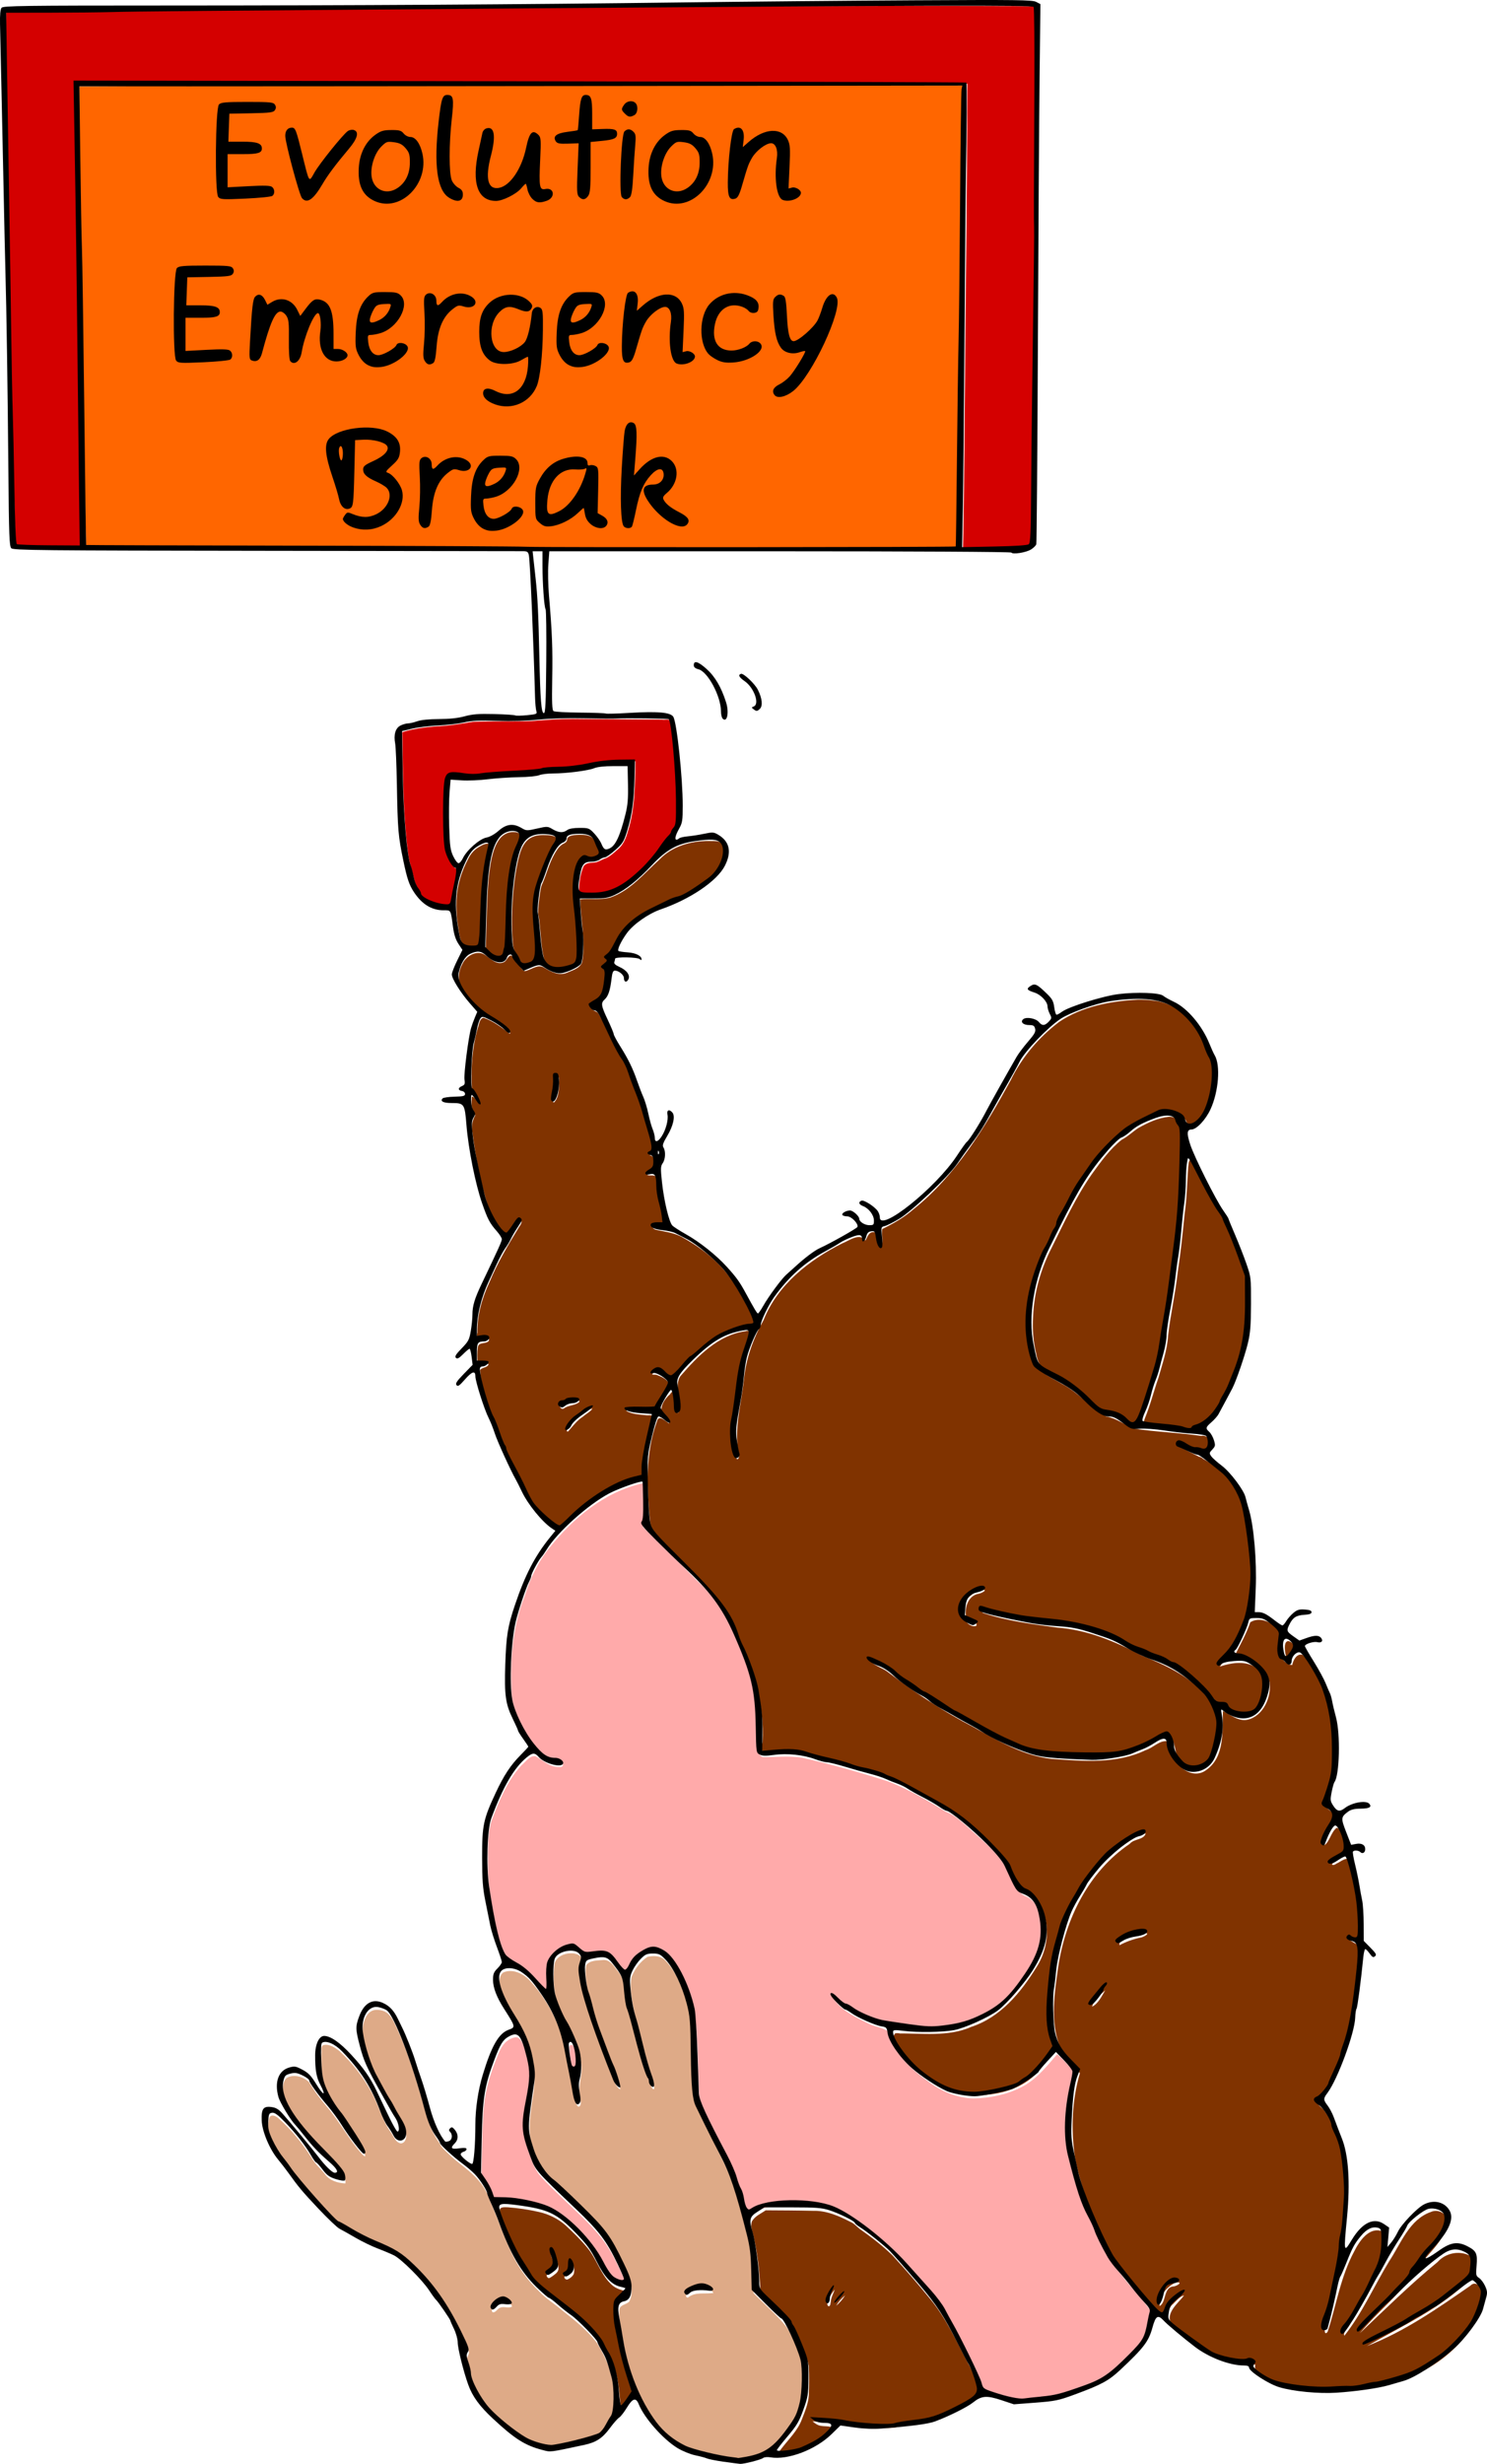 <?xml version="1.0" encoding="UTF-8"?>
<svg width="178.5mm" height="295.66mm" version="1.1" viewBox="0 0 178.5 295.66" xmlns="http://www.w3.org/2000/svg">
<g transform="translate(-.887 -1.047)">
<path transform="scale(.265)" d="m263.14 42.638c-74.632 0.036-149.26 0.067-223.89 0.483 0.029 30.314 0.783 60.798 1.29 91.175 0.728 38.73 0.816 77.472 1.778 116.2-0.12 1.486 2.076 0.442 2.949 0.767 70.973 0.538 141.95 0.41 212.92 0.951 59.593 8e-3 119.19 0.096 178.78-0.277 0.568-8.742 0.407-17.689 0.644-26.506 0.847-58.849 1.391-117.7 2.253-176.55 0.083-2.06-4e-3 -4.296 0.305-6.241-59.009 0.002-118.02-0.005-177.03 5e-3z" fill="#f60"/>
<path transform="scale(.265)" d="m404.28 6.648c-97.594 0.062-195.18 1.106-292.77 1.914-35.133 0.346-70.266 0.645-105.4 0.891-0.239 15.606 0.342 31.389 0.497 47.062 1.078 62.922 1.748 125.86 3.605 188.76 0.321 1.781-0.254 4.018 0.815 5.558 5.849 0.803 11.876 0.5 17.79 0.749 3.707-6e-3 7.531 0.278 11.166 0.095-0.892-33.164-0.824-66.345-1.355-99.516-0.489-37.184-0.866-74.371-1.729-111.55 131.38 0.587 262.76 0.454 394.14 0.98 3.498-0.019 6.993 0.113 10.486 0.283-0.052 51.619-0.887 103.23-1.219 154.85-0.186 18.542-0.318 37.085-0.729 55.624 9.791-0.077 19.791-0.175 29.618-1.084 2.331-0.2 1.59-3.35 1.79-4.899 1.046-62.581 1.867-125.17 1.81-187.76-0.103-17.202 0.172-34.424-0.419-51.613-6.571-0.485-13.362-0.171-20.01-0.315-16.028-0.048-32.056-0.045-48.084-0.031z" fill="#d40000"/>
<path transform="scale(.265)" d="m262.74 329.48c-6.23 0.02-12.448 0.464-18.651 0.972-8.841 0.304-17.7-0.023-26.539 0.35-4.554 0.705-9.085 1.601-13.697 1.847-6.144 0.411-12.416 0.948-18.273 2.83 0.357 18.089 0.223 36.254 2.554 54.229 0.382 3.521 1.378 6.916 2.322 10.315 0.597 2.828 1.509 5.626 3.203 7.999 0.483 1.057 0.832 2.257 1.923 2.877 3.234 2.091 7.118 3.324 10.982 3.278 1.396 0.035 1.433-1.732 1.675-2.713 0.717-4.649 2.408-9.261 2.026-14.003-2.039-0.894-2.841-3.233-3.787-5.064-1.81-4.179-1.586-8.868-1.836-13.335-0.048-6.444-0.164-12.917 0.35-19.338 0.275-1.806 0.329-4.367 2.378-5.11 3.046-0.737 6.16 0.391 9.242 0.394 4.199 0.213 8.329-0.743 12.516-0.883 6.613-0.541 13.284-0.55 19.85-1.555 3.141-0.791 6.43-0.484 9.635-0.789 5.946-0.18 11.738-1.619 17.589-2.503 4.968-0.724 10.005-0.625 15.015-0.628-0.24 10.632-0.183 21.476-3.433 31.715-0.852 3.092-2.107 6.233-4.686 8.292-1.683 1.428-3.332 3.046-5.377 3.929-1.913 0.556-3.569 1.981-5.658 1.954-1.649 0.108-3.777 0.261-4.516 2.031-1.264 3.168-1.815 6.625-1.877 10.026-0.137 1.144 0.799 2.12 1.937 2.105 4.774 0.401 9.774 0.37 14.218-1.66 6.842-3.047 12.316-8.422 17.193-13.978 2.854-3.406 5.235-7.181 8.138-10.546 0.868-1.229 1.432-2.643 2.359-3.836 0.896-2.322 0.463-4.908 0.606-7.342 0.142-12.513-0.657-25.031-2.293-37.435-0.273-1.216-0.218-2.602-0.856-3.695-1.029-0.772-2.475-0.212-3.659-0.425-13.475-0.142-26.954-0.139-40.427-0.304z" fill="#d40000"/>
<path transform="scale(.265)" d="m518.68 456.62c-12.317 0.638-25.221 3.068-35.59 10.074-9.244 7.045-16.884 16.031-21.972 26.506-11.746 21.397-24.676 42.878-44.011 58.329-4.207 3.705-9.118 6.505-14.117 8.933-0.46 2.413 0.802 6.234-0.743 8.171-1.664-1.712-0.129-7.192-3.619-6.739-2.055 0.2-2.479 2.675-3.288 3.77-2.594-3.708-7.509 0.187-10.468 1.305-15.04 7.56-29.282 18.685-35.667 34.766-4.729 8.405-7.971 17.551-8.913 27.184-1.227 11.11-4.577 22.333-2.294 33.512 0.424 1.042-0.344 3.408-1.292 1.571-2.406-6.4-0.643-13.682-0.422-20.374 0.937-11.508 3.53-22.766 6.67-33.837 0.464-1.409 0.304-3.951-1.824-3.068-12.468 1.665-21.747 11.332-29.561 20.35-3.439 5.086 1.783 11.552-1.08 16.748-1.941-2.52-0.388-7.129-2.487-9.445-2.596 1.824-5.428 5.243-5.003 8.622 0.903 1.869 3.49 4.687 3.473 5.522-1.496-0.814-4.741-4.367-5.524-0.976-5.476 14.721-4.545 30.831-3.041 46.177 1.023 5.804 6.826 9.213 10.148 13.686 11.215 12.141 24.884 23.099 30.456 39.237 6.568 14.424 11.141 30.018 10.266 46.02-1.935 6.324 2.561 6.133 7.426 5.364 12.947-1.056 25.05 4.909 37.49 7.501 16.115 4.177 30.667 12.87 44.475 21.919 8.836 6.849 17.658 14.38 23.577 23.978 1.898 4.501 4.737 8.531 8.897 11.149 9.354 8.013 8.426 22.685 2.125 32.285-7.047 11.375-16.208 22.509-29.362 26.841-10.649 4.724-22.482 2.828-33.726 3.043-3.451 0.512-0.123 4.563 0.607 6.077 6.192 9.626 15.533 17.976 26.673 21.19 13.244 2.052 28.875-0.208 37.74-11.278 2.017-3.059 5.986-5.647 6.203-9.484-3.135-8.623-1.513-18.115-1.437-27.094 1.382-24.259 12.22-48.577 31.423-63.864 3.579-2.136 7.441-5.568 11.454-6.113-1.065 3.055-5.312 2.284-7.253 4.694-18.591 12.537-29.123 33.981-32.395 55.714-1.674 11.809-3.702 24.549 0.697 35.993 2.057 4.769 6.691 7.817 9.114 12.221-3.597 12.073-4.003 25.17-2.302 37.649 3.116 16.386 9.81 32.003 17.962 46.481 6.265 9.22 13.312 18.103 21.532 25.639 2.68 0.498 3.093-4.128 5.015-5.323 1.375-1.417 3.28-3.608 4.992-3.898-2.614 3.476-8.137 7.52-6.029 12.511 6.132 6.796 14.152 11.782 22.097 16.211 5.142 2.076 11.074 1.028 16.181 2.651-0.919 4.569 4.629 6.883 8.038 8.39 11.427 4.357 24.032 3.204 36.014 3.003 18.224-1.074 36.658-7.899 49.004-21.768 5.406-6.144 11.026-13.778 10.369-22.368-0.819-2.251-3.561-5.579-5.955-3.058-14.851 10.304-29.917 20.822-46.865 27.367 16.083-9.248 33.581-17.102 46.888-30.396 1.515-3.111 2.303-8.05-0.448-10.641-4.878-2.352-10.876-1.043-14.473 2.991-12.302 10.066-23.809 21.454-35.219 32.246 7.498-9.164 17.101-16.791 24.194-26.257 4.119-8.223 13.34-13.601 15.282-22.923 1.268-4.349-3.521-7.496-7.323-5.742-9.793 3.443-13.52 14.325-18.816 22.271-6.829 11.172-12.164 23.442-20.285 33.722-0.901-1.182 1.615-3.416 2.225-4.653 5.614-9.459 11.952-18.877 14.976-29.543 0.204-4.292 1.094-9.078-0.341-13.133-5.813-1.942-10.137 4.618-12.381 9.079-6.186 11.389-8.12 24.343-12.09 36.497-1.812 2.264-1.346-2.157-0.95-3.056 5.776-19.977 9.526-40.745 9.596-61.585-0.699-12.22-2.337-25.501-10.089-35.437-0.746-1.359-4.585-3.069-2.066-4.561 6.912-6.415 9.15-16.208 12.231-24.79 3.963-13.744 5.684-28.128 6.174-42.394 0.335-3.035-2.691-4.099-4.65-5.33 1.574-0.821 5.056 0.727 4.83-2.296 0.246-11.248-1.78-22.591-4.929-33.364-0.969-3.122-4.509 0.229-6.188 0.837-1.158 1.027-3.115 0.692-1.059-0.581 2.812-1.791 6.749-4.158 5.476-8.138-0.839-2.53-1.502-6.596-4.241-7.548-2.596 1.959-3.087 5.996-5.49 7.87 0.341-4.654 4.58-8.447 4.798-13.066-1.079-2.946-6.637-3.583-3.794-7.241 5.64-14.512 4.237-30.714 0.519-45.498-2.758-7.243-5.708-15.102-11.597-20.362-2.704-0.679-4.201 2.566-4.637 4.647-3.217-0.222-6.146-3.905-5.161-7.231 0.363-3.892 1.748-8.204-2.833-10.107-2.557-2.952-7.72-4.251-10.989-2.009-1.743 5.157-4.585 10.162-6.912 14.855 6.316 1.824 13.508 5.336 15.644 12.076 0.983 6.8-2.764 15.381-9.85 17.155-4.258 0.969-7.936-2.333-11.249-3.935-0.366 9.035 0.926 20.659-7.477 26.642-4.176 3.312-9.821 1.32-12.683-2.651-2.623-2.866-3.987-6.588-4.747-10.212-3.596-0.9-6.792 2.985-10.1 3.93-13.144 6.361-28.4 5-42.52 3.967-14.915-1.569-27.672-10.395-40.659-17.155-11.775-6.527-22.949-14.058-33.646-22.202-2.095-1.707-6.424-2.955-7.502-4.773 9.749 2.966 16.729 11.134 25.605 15.838 14.535 8.767 28.94 18.227 44.949 24.1 13.051 3.685 26.883 2.664 40.283 2.384 8.802-0.221 16.005-6.117 24.032-8.591 3.708 2.63 1.883 8.535 5.5 11.477 3.371 5.567 12.917 3.947 14.554-2.271 3.665-8.903 3.701-20.127-3.332-27.44-7.596-8.958-18.481-13.89-29.115-18.205-11.945-6.321-24.663-11.645-38.299-12.623-11.189-1.561-22.599-2.986-33.331-6.541-1.13-0.392-1.258-2.392 0.268-1.398 19.644 5.974 41.162 4.25 60.027 12.91 12.045 7.332 27.094 9.781 36.915 20.554 4.202 4.22 8.443 8.647 13.926 11.08 3.002 3.271 8.934 4.118 12.647 1.71 4.596-5.777 5.874-16.348-1.265-20.767-4.706-2.518-10.713-1.513-15.414 0.126 3.271-5.048 8.045-9.401 10.148-15.306 6.188-12.757 4.477-27.377 3.713-41.049-1.238-12.249-4.052-26.126-15.118-33.369-5.061-4.54-11.722-6.553-17.263-10.192 0.093-1.792 3.165 0.094 4.023 0.352 2.85 1.288 7.629 3.547 10.074 0.625 1.088-2.673-0.927-6.157-4.089-5.518-10.116-1.467-20.455-1.786-30.514-3.307-4.21-1.808-7.957-4.709-12.531-5.516-7.22-4.182-12.618-10.933-20.114-14.783-5.382-3.329-12.835-5.934-13.613-13.205-2.841-15.349-0.824-31.575 6.261-45.554 9.455-19.61 18.454-41 36.101-54.746 5.91-4.021 12.189-8.58 19.425-9.482 3.319 0.183 7.288 1.224 8.46 4.657 2.165 3.83 6.386 0.035 7.837-2.409 6.04-10.467 6.282-24.305-0.234-34.648-4.258-9.294-12.556-17.328-23.156-18.178-2.21-0.31-4.446-0.394-6.676-0.361zm-70.28 267.23c2.842-0.061-0.874 1.676-1.683 1.764-5.059 0.766-6.754 6.956-5.59 11.162 0.968 1.351 5.484 1.389 4.41 3.408-2.939 0.876-5.41-2.74-6.796-4.972-1.379-4.373 3.233-8.199 6.459-10.349 0.981-0.542 2.061-1.002 3.201-1.013zm73.577 155.4c2.861 0.088-1.165 2.084-2.132 2.102-3.278 0.695-6.52 1.875-9.362 3.422-0.599-2.218 3.342-3.142 4.918-4.065 2.1-0.849 4.307-1.45 6.576-1.459zm-17.985 25.949c-1.542 2.568-3.242 6.132-5.962 7.392 0.845-2.853 3.851-5.559 5.962-7.392zm32.531 132.2c3.051 0.034-0.827 2.043-1.861 1.879-4.346 0.696-2.956 7.175-6.027 8.898-0.416-4.494 3.389-8.934 7.341-10.71 0.18-0.038 0.362-0.07 0.547-0.067z" fill="#803300"/>
<path transform="scale(.265)" d="m629.34 1014.6c-0.156 0.074-0.029 0.262-0.01 0.382 0.648 2.267 0.637 4.657 0.507 6.994-0.063 1.19-0.188 2.377-0.256 3.567 0.022 0.139 0.219 0.095 0.213-0.033 0.464-2.741 0.464-5.535 0.359-8.306-0.049-0.726-0.051-1.489-0.377-2.157-0.108-0.161-0.21-0.352-0.384-0.448-0.017-0.01-0.034 0-0.051 1e-4z" fill="#803300"/>
<path transform="scale(.265)" d="m531.01 1052.3c-0.071 0.017-0.128 0.067-0.195 0.093-0.174 0.081-0.361 0.132-0.551 0.155-0.068 0.01-0.114 0.09-0.077 0.15 0.038 0.063 0.122 0.059 0.185 0.077 0.178 0.027 0.368-0.01 0.516-0.113 0.083-0.058 0.16-0.128 0.221-0.21 0.04-0.063-0.011-0.156-0.086-0.152-4e-3 1e-4 -8e-3 1e-4 -0.012 1e-4z" fill="#803300"/>
<path transform="scale(.265)" d="m533.88 1056c-0.061 0.01-0.107 0.073-0.085 0.131 0.022 0.053 0.064 0.096 0.097 0.143 0.248 0.323 0.544 0.605 0.842 0.882 0.037 0.029 0.067 0.071 0.112 0.087 0.059 0.022 0.128-0.024 0.131-0.087 5e-3 -0.064-0.053-0.103-0.09-0.146-0.296-0.308-0.588-0.618-0.877-0.932-0.034-0.036-0.07-0.083-0.125-0.08l-4e-3 1e-4z" fill="#803300"/>
<path transform="scale(.265)" d="m572.03 1076.9c-0.053 0.01-0.088 0.06-0.088 0.112-7e-3 0.091-7e-3 0.184 0.027 0.27 0.052 0.147 0.142 0.278 0.236 0.401 0.039 0.049 0.123 0.048 0.158 0 0.03-0.039 0.019-0.092-2e-3 -0.132-0.082-0.181-0.153-0.368-0.212-0.558-0.01-0.051-0.057-0.094-0.111-0.089-2e-3 -4e-4 -5e-3 3e-4 -7e-3 6e-4z" fill="#803300"/>
<path transform="scale(.265)" d="m564.23 1073.5c-0.063-8e-4 -0.115 0.066-0.096 0.126 0.011 0.049 0.061 0.077 0.108 0.078 0.868 0.114 1.741 0.198 2.617 0.22h0.218c0.061-0.011 0.101-0.086 0.071-0.141-0.02-0.047-0.073-0.061-0.12-0.062-0.915-0.088-1.833-0.151-2.75-0.216-0.016-9e-4 -0.032 0-0.049 0z" fill="#803300"/>
<path transform="scale(.265)" d="m619.05 881.98c-0.427 0.225-0.925 0.244-1.395 0.268-0.184 0.014-0.374-9e-3 -0.554 0.028-0.101 0.055-0.032 0.194 0.069 0.2 0.449 0.166 0.942 0.269 1.419 0.174 0.247-0.047 0.448-0.224 0.56-0.444 0.054-0.079 0.073-0.225-0.054-0.237-0.015 4e-3 -0.029 7e-3 -0.044 0.011z" fill="#803300"/>
<path transform="scale(.265)" d="m409.71 924.59c-0.313 9e-3 -0.646 0.015-0.927 0.171-0.147 0.088-0.277 0.234-0.3 0.408 6e-3 0.097 0.132 0.122 0.195 0.06 0.289-0.216 0.646-0.32 0.999-0.372 0.303-0.018 0.616-8e-3 0.925-0.023 0.071 2.2e-4 0.178 3e-3 0.189-0.089 0.019-0.084-0.072-0.13-0.144-0.12-0.31-0.025-0.624-0.035-0.937-0.034z" fill="#803300"/>
<path transform="scale(.265)" d="m480.82 931.75c-0.05 9e-3 -0.082 0.056-0.085 0.105-7e-3 0.051-0.022 0.102-0.024 0.153 3e-3 0.059 0.064 0.106 0.122 0.092 0.058-0.013 0.084-0.073 0.115-0.118 0.032-0.048 9e-3 -0.105-9e-3 -0.154-0.015-0.052-0.064-0.087-0.119-0.078z" fill="#803300"/>
<path transform="scale(.265)" d="m553.49 773.37c-0.092 6e-3 -0.124 0.122-0.063 0.184 0.343 0.497 0.702 0.988 1.133 1.413 0.392 0.392 0.89 0.682 1.434 0.799 0.228 0.049 0.459 0.086 0.692 0.097 0.103 2e-3 0.138-0.145 0.047-0.191-1.071-0.678-2.094-1.426-3.084-2.216-0.05-0.033-0.094-0.086-0.158-0.087z" fill="#803300"/>
<path transform="scale(.265)" d="m586.85 747.06c-0.589-7e-3 -1.036 0.504-1.223 1.019-0.339 0.924-0.291 1.931-0.238 2.898 0.094 1.1 0.272 2.2 0.602 3.255 0.131 0.351 0.306 0.808 0.722 0.887 0.481 0.017 0.839-0.38 1.143-0.7 0.755-0.872 1.416-1.833 1.929-2.867 0.339-0.699 0.445-1.565 0.053-2.266-0.398-0.718-1.025-1.285-1.688-1.756-0.386-0.253-0.827-0.474-1.299-0.47z" fill="#803300"/>
<path transform="scale(.265)" d="m612.87 842.48c-0.063 0.033-0.079 0.109-0.114 0.165-0.205 0.39-0.457 0.753-0.738 1.091-0.048 0.052-0.025 0.147 0.045 0.166 0.074 0.025 0.13-0.045 0.182-0.085 0.241-0.206 0.462-0.446 0.598-0.736 0.077-0.159 0.131-0.329 0.166-0.502 4e-3 -0.073-0.07-0.126-0.138-0.1z" fill="#803300"/>
<path transform="scale(.265)" d="m570.28 711.31c-0.08 0.124-0.011 0.288-0.025 0.428 0.139 2.808 0.251 5.619 0.247 8.431 3e-3 0.251-0.018 0.504 1e-3 0.754 0.04 0.123 0.223 0.064 0.202-0.057 0.182-2.663 0.075-5.336-0.133-7.994-0.042-0.504-0.068-1.011-0.13-1.513-0.025-0.067-0.103-0.094-0.162-0.049z" fill="#803300"/>
<path transform="scale(.265)" d="m550.77 660.26c-0.095 0.025-0.165 0.105-0.254 0.147-0.36 0.223-0.764 0.37-1.176 0.473-0.093 0.013-0.121 0.151-0.033 0.193 0.114 0.03 0.236 6e-3 0.352 3e-3 0.428-0.033 0.844-0.227 1.126-0.554 0.054-0.058 0.141-0.149 0.071-0.227-0.021-0.026-0.054-0.037-0.086-0.035z" fill="#803300"/>
<path transform="scale(.265)" d="m546.77 663.63c-0.061 7e-3 -0.104 0.074-0.082 0.132 0.018 0.056 0.082 0.072 0.128 0.1 0.386 0.2 0.771 0.404 1.155 0.609 0.05 0.033 0.126 0.017 0.151-0.04 0.026-0.049-1e-3 -0.112-0.048-0.137-0.297-0.192-0.598-0.379-0.918-0.53-0.115-0.053-0.232-0.102-0.355-0.134-0.01-2e-3 -0.02-9.3e-4 -0.03-6.3e-4z" fill="#803300"/>
<path transform="scale(.265)" d="m349.16 797.45c-0.055 0.015-0.081 0.074-0.075 0.127-8.9e-4 0.147-6e-3 0.295-3e-3 0.443 4e-3 0.067 0.077 0.101 0.138 0.088 0.202-0.018 0.406-0.035 0.607-0.056 0.074-7e-3 0.111-0.105 0.064-0.161-0.055-0.05-0.129-0.073-0.192-0.113-0.156-0.086-0.301-0.19-0.438-0.304-0.028-0.022-0.065-0.033-0.101-0.024z" fill="#803300"/>
<path transform="scale(.265)" d="m307.82 634.23c-0.145 0.019-0.256 0.13-0.356 0.228-0.183 0.19-0.352 0.393-0.506 0.606-0.048 0.072 0.03 0.179 0.113 0.148 0.069-0.026 0.119-0.088 0.179-0.13 0.253-0.207 0.517-0.406 0.779-0.598 0.06-0.048 0.035-0.14-0.025-0.176-0.051-0.043-0.116-0.079-0.185-0.078z" fill="#803300"/>
<path transform="scale(.265)" d="m350.2 1004.8c-2.177 1.513-4.945 2.626-6.261 5.071-0.871 2.41 0.445 4.897 0.862 7.263 1.786 7.741 2.608 15.674 2.985 23.605 0.192 1.914 2.069 2.973 3.186 4.346 3.68 3.79 7.718 7.258 11.036 11.38 1.467 2.914 3.059 5.77 4.227 8.827 1.257 3.284 2.859 6.497 3.484 9.981 0.202 4.436 0.161 8.905-2e-3 13.345-0.264 3.857-1.85 7.488-3.224 11.068-1.918 4.99-5.873 8.72-9.055 12.888-0.571 0.872-1.496 1.643-1.812 2.628 0.891 0.804 2.28 0.295 3.361 0.339 3.543-0.291 7.1-0.947 10.287-2.59 4.149-1.889 8.231-4.337 11.012-8.029 0.649-0.749 0.204-1.943-0.787-2.069-2.101-0.486-4.408 0.036-6.303-1.203-0.648-0.363-1.214-0.832-1.792-1.29 5.791 0.41 11.615 0.598 17.313 1.773 6.454 0.931 13.01 1.563 19.531 1.105 3.107-0.56 6.194-1.236 9.344-1.553 5.296-0.584 10.601-1.712 15.356-4.202 4.072-2.058 8.397-3.779 12.001-6.629 1.527-1.119 2.062-3.139 1.565-4.924-0.994-4.269-2.571-8.416-4.822-12.183-5.19-9.803-9.777-20.074-16.899-28.687-5.528-6.774-11.241-13.406-17.163-19.839-4.529-4.446-9.602-8.29-14.781-11.936-1.435-1.151-2.668-2.594-4.426-3.311-5.195-2.677-10.817-5.113-16.782-4.936-7.144-0.167-14.297-0.199-21.44-0.237zm31.294 35.847c-0.674 1.883-1.715 3.663-1.84 5.709-0.152 0.617-0.103 1.94-1.014 1.91-1.067-0.769-0.314-2.272 0.058-3.225 0.752-1.563 1.63-3.118 2.795-4.394zm4.668 2.691c-1.094 1.711-2.541 3.458-4.054 4.653 1.058-1.756 2.456-3.39 4.064-4.676z" fill="#803300"/>
<path transform="scale(.265)" d="m232 1003.4c-0.849-0.014-2.196 0.183-2.243 1.266 0.06 1.971 0.966 3.8 1.574 5.645 2.307 5.95 4.882 11.821 8.049 17.367 1.934 2.947 3.687 6.01 5.644 8.94 2.463 3.196 5.847 5.497 8.948 8.02 5.781 4.562 11.851 8.827 16.928 14.202 2.713 2.738 5.29 5.686 6.867 9.23 1.336 2.542 2.95 4.957 3.81 7.724 1.737 4.942 2.251 10.178 2.683 15.368 0.21 1.227 0.152 2.575 0.726 3.7 0.393 0.406 0.777-0.391 1.04-0.596 1.464-1.812 2.793-3.758 4.031-5.714-2.42-7.533-4.827-15.094-6.267-22.888-0.61-3.272-1.468-6.509-1.798-9.825-0.107-2.558-0.351-5.173 0.034-7.707 0.354-1.67 1.935-2.718 3.015-3.935 0.714-0.778 1.573-1.473 2.145-2.357-0.062-0.586-0.943-0.468-1.329-0.689-2.343-0.5-4.577-1.587-6.183-3.384-4.464-4.586-6.166-11.057-10.232-15.956-3.045-3.703-6.509-7.04-10.018-10.298-3.395-2.963-7.554-4.971-11.939-5.963-4.64-1.066-9.371-1.754-14.116-2.123-0.456-0.024-0.914-0.038-1.371-0.028zm21.477 19.847c1.006 0.598 1.336 1.871 1.723 2.908 0.492 1.766 1.201 3.549 1.115 5.408-0.305 1.556-1.863 2.391-3.011 3.272-0.47 0.231-0.967 0.757-1.518 0.665-0.494-0.294-1.217-1.064-0.583-1.573 1.156-1.013 2.904-1.866 2.95-3.628 0.34-2.317-1.471-4.326-1.293-6.601 0.112-0.227 0.362-0.436 0.618-0.452zm8.432 5.084c0.782 0.384 1.043 1.375 1.401 2.109 0.169 1.017 0.211 2.105-0.039 3.11-0.548 1.175-1.661 2.038-2.812 2.574-0.68 0.217-1.527-0.449-1.491-1.136 0.472-0.776 1.583-0.979 1.897-1.906 0.61-1.466 0.084-3.167 0.752-4.599 0.068-0.088 0.173-0.171 0.292-0.152z" fill="#803300"/>
<path transform="scale(.265)" d="m324.45 384.76c-8.162-0.05-16.69 2.389-22.443 8.444-6.945 6.271-13.199 14.144-22.362 17.211-4.408 1.106-9.094 0.372-13.503 0.756 0.253 9.483 2.569 19.016 0.878 28.469-0.977 2.877-4.407 3.662-6.88 4.798-3.675 1.552-7.319-0.549-10.433-2.351-2.57-1.601-5.342 0.718-7.814 1.392-1.743 0.895-2.682-1.952-3.971-2.922-1.354-1.025-1.535-3.114-2.995-3.937-1.593 0.077-1.918 2.338-3.285 2.983-3.075 1.544-6-1.412-8.342-3.079-3.692-2.713-8.816 0.145-10.492 3.897-1.836 3.286-2.301 7.448-0.226 10.749 4.236 8.574 13.033 13.155 20.346 18.646 0.598 0.563 1.701 1.412 1.435 2.283-3.716-2.822-7.528-5.815-12.017-7.295-1.904 0.481-1.912 3.125-2.56 4.624-2.624 8.98-3.19 18.439-2.656 27.733 0.578 1.218 1.853 2.046 2.308 3.404 0.431 0.992 1.616 2.705 1.383 3.486-1.362-0.924-1.995-3.044-3.536-3.555-0.821 2.826-0.277 6.051 1.32 8.543-1.414 2.431-1.769 5.202-1.218 7.934 1.414 11.159 3.654 22.255 6.937 33.017 1.991 4.638 4.18 9.533 7.996 12.961 1.45 1.002 2.153-1.535 3.01-2.245 1.152-1.4 2.035-3.264 3.516-4.298 1.782 0.804-0.271 2.76-0.753 3.768-4.797 7.855-9.501 15.794-13.002 24.331-3.347 7.144-5.61 14.883-5.495 22.832-0.621 2.271 0.158 3.25 2.416 2.418 0.997-0.234 3.62-0.197 2.662 1.481-1.356 1.388-4.479 0.272-4.869 2.746-0.357 2.396-0.264 4.944-0.124 7.291 1.587 0.208 3.607-0.377 5.011 0.432-0.677 1.708-2.974 1.274-3.872 2.63 0.096 4.696 1.843 9.228 3.041 13.737 1.944 6.718 5.265 12.91 7.52 19.52 3.907 9.539 8.947 18.561 13.452 27.822 3.813 3.46 7.037 7.826 11.664 10.256 1.422 0.701 2.399-1.41 3.503-1.947 9.563-9.053 20.5-17.522 33.6-20.501 1.83-0.267 0.812-2.825 1.16-4.022 0.489-7.997 3.154-15.681 4.272-23.584-0.147-1.314-2.198-0.631-3.082-0.868-3.011-0.304-6.34-0.402-8.987-1.967 1.321-0.885 3.384-0.414 4.959-0.635 2.873-0.078 5.781 0.037 8.631-0.092 1.913-3.696 4.638-7.059 6.023-10.991-0.671-2.371-3.342-3.643-5.502-4.437-0.758-0.513-3.318 0.23-1.79-0.947 1.165-1.71 3.514-1.563 4.868-0.181 1.206 0.685 2.226 2.599 3.738 2.384 5.492-4.564 10.085-10.149 15.836-14.435 5.42-4.477 12.054-7.428 18.91-8.797 1.118 0.03 3.201-0.153 2.535-1.812-1.955-6.178-5.624-11.671-8.952-17.185-5.557-9.037-14.035-15.987-23.22-21.109-3.65-2.287-7.938-2.748-12.044-3.626-0.806-0.115-2.668-0.864-1.683-1.879 1.458-0.771 3.433 0.129 4.787-0.741-0.248-5.867-2.549-11.47-2.698-17.37-0.268-1.576 0.135-4.65-2.202-4.689-0.788-0.116-2.117 0.172-2.614-0.368 1.481-1.436 3.861-2.643 3.494-5.112 0.017-1.508-0.558-3.418-2.254-3.605-0.232-0.874 1.328-1.149 1.235-2.183 0.279-4.081-1.686-7.948-2.593-11.862-2.853-9.216-5.857-18.434-9.809-27.24-4.606-7.381-7.654-15.631-12.213-23.031-0.793-1.088-2.359-1.022-3.085-2.264-1.364-0.87 0.052-1.73 0.875-2.237 2.573-1.383 4.758-3.687 4.993-6.729 0.317-2.665 1.166-5.637 0.084-8.206-1.446-1.021-0.445-1.741 0.698-2.565 1.173-0.632 0.829-1.922-0.048-2.61 0.501-1.561 2.359-2.545 3.017-4.142 3.063-5.763 6.874-11.359 12.535-14.847 6.325-3.778 13.054-6.838 19.889-9.529 5.421-2.97 10.989-6.207 14.98-11.023 2.359-3.405 4.292-8.136 2.413-12.163-1.221-2.254-4.211-1.603-6.307-1.766zm-68.935 106.11c1.608 0.589 0.959 2.956 1.117 4.293-0.209 2.731-0.277 6.069-2.381 8.032-1.059-0.505-0.166-2.32-0.328-3.269 0.504-2.914 0.341-5.959 0.883-8.827 0.165-0.202 0.469-0.22 0.71-0.229zm8.48 147.17c0.543-0.049 2.511 0.011 1.567 0.923-2.012 1.496-4.794 1.225-6.817 2.79-1.625 0.755-2.631-1.973-0.846-2.374 1.758-0.187 3.17-1.511 5.039-1.303 0.327-0.026 0.715-0.035 1.056-0.036zm7.695 3.767c-0.853 1.357-2.965 2.413-4.257 3.599-2.645 1.657-4.506 4.199-6.515 6.466-0.609 0.746-1.069-0.012-0.621-0.634 1.921-4.117 6.157-6.451 9.795-8.874 0.5-0.24 1.024-0.575 1.598-0.557z" fill="#803300"/>
<path transform="scale(.265)" d="m217.21 500.55c-0.061 0.027-0.087 0.095-0.113 0.152-0.065 0.171-0.088 0.355-0.107 0.536-4e-3 0.051-0.02 0.111 0.021 0.152 0.041 0.046 0.122 0.039 0.155-0.013 0.027-0.046 0.028-0.103 0.042-0.154 0.038-0.188 0.086-0.372 0.132-0.558 0.012-0.058-0.034-0.119-0.094-0.12-0.012-2e-3 -0.024 3e-3 -0.036 5e-3z" fill="#803300"/>
<path transform="scale(.265)" d="m219.65 609.58c-0.045 0.02-0.065 0.071-0.06 0.119 4e-3 0.056-9e-3 0.116 0.013 0.17 0.022 0.05 0.082 0.069 0.133 0.055 0.049-0.01 0.102-9e-3 0.147-0.032 0.057-0.031 0.064-0.119 0.014-0.16-0.058-0.045-0.102-0.105-0.16-0.148-0.028-0.013-0.058-0.014-0.087-3e-3z" fill="#803300"/>
<path transform="scale(.265)" d="m298.92 645.16c-0.067 2e-3 -0.115 0.077-0.09 0.139 0.03 0.062 0.059 0.125 0.076 0.192 0.016 0.05 0.018 0.104 0.032 0.155 0.019 0.059 0.096 0.087 0.149 0.053 0.051-0.03 0.051-0.095 0.065-0.147 0.017-0.083 0.039-0.165 0.051-0.249 6e-3 -0.06-0.048-0.105-0.102-0.115-0.059-0.013-0.119-0.026-0.18-0.029z" fill="#803300"/>
<path transform="scale(.265)" d="m223.93 385.99c-1.421 0.128-2.67 0.938-3.884 1.625-2.04 1.226-3.592 3.125-4.616 5.254-3.072 5.735-5.041 12.119-5.303 18.641-0.13 3.586 3e-3 7.183 0.551 10.732 0.403 2.666 0.736 5.362 1.496 7.955 0.62 1.793 2.583 2.669 4.368 2.716 1.086-8e-3 2.253 0.19 3.278-0.257 0.829-0.527 0.751-1.663 0.932-2.51 0.462-3.814 0.384-7.666 0.587-11.497 0.289-8.703 0.726-17.442 2.497-25.99 0.336-1.931 0.951-3.814 1.181-5.762 0.094-0.476-0.259-0.963-0.773-0.901-0.105-6e-3 -0.209-8e-3 -0.314-5e-3z" fill="#803300"/>
<path transform="scale(.265)" d="m235.72 380.73c-2.18-0.055-4.271 1.07-5.705 2.663-2.252 2.69-3.265 6.157-4.029 9.518-1.604 7.902-1.785 15.997-2.099 24.029-0.186 5.495-0.335 10.991-0.499 16.486 1.103 1.138 2.199 2.347 3.507 3.271 1.172 0.74 2.821 1.24 4.073 0.416 0.848-0.601 0.752-1.778 1.067-2.663 0.596-2.059 0.476-4.228 0.622-6.345 0.409-10.607 0.289-21.309 2.337-31.762 0.623-3.37 1.631-6.669 3.089-9.774 0.517-1.37 1.232-2.833 0.951-4.334-0.299-1.077-1.541-1.497-2.555-1.49-0.252-0.013-0.505-0.017-0.758-0.014z" fill="#803300"/>
<path transform="scale(.265)" d="m249.5 382.08c-2.705-0.073-5.588 0.631-7.527 2.624-2.331 2.403-3.193 5.771-3.965 8.928-1.614 7.24-2.325 14.654-2.664 22.055-0.213 5.286-0.131 10.59 0.36 15.859 0.151 1.647 0.625 3.301 1.684 4.603 0.859 1.164 1.496 2.473 2.08 3.795 0.584 1.047 1.978 1.097 3.01 0.823 1.216-0.244 2.589-0.744 3.076-2 0.764-1.902 0.613-4.014 0.601-6.022-0.238-6.414-1.309-12.795-0.935-19.226 0.21-5.527 2.254-10.757 4.197-15.872 1.433-3.576 2.853-7.184 4.827-10.5 0.574-0.965 1.454-1.935 1.369-3.129-0.217-1.168-1.543-1.509-2.543-1.691-1.176-0.224-2.376-0.252-3.57-0.246z" fill="#803300"/>
<path transform="scale(.265)" d="m265.83 381.97c-1.599 0.076-3.323 0.01-4.761 0.819-0.588 0.317-0.855 0.965-0.857 1.605-0.217 1.026-1.275 1.414-2.094 1.853-1.778 1.208-2.905 3.132-3.917 4.98-2.141 3.981-3.27 8.391-5.021 12.53-0.994 1.942-1.109 4.172-1.45 6.29-0.283 2.452-0.634 4.911-0.631 7.383 0.264 1.433 0.531 2.861 0.648 4.32 0.568 5.327 0.737 10.728 1.941 15.966 0.564 2.139 2.181 4.064 4.366 4.64 2.592 0.714 5.312 0.048 7.821-0.689 1.113-0.322 2.376-0.859 2.743-2.07 0.626-1.944 0.455-4.025 0.486-6.037-0.113-6.964-0.789-13.905-1.583-20.819-0.261-3.226-0.286-6.498-0.052-9.724 0.347-3.12 0.833-6.373 2.521-9.075 0.588-0.842 1.316-1.725 2.338-2.003 1.088-0.056 2.015 0.725 3.113 0.692 1.214 0.021 2.446-0.44 3.377-1.21 0.672-0.714 0.118-1.749-0.191-2.496-0.787-1.525-1.25-3.203-2.123-4.683-1.058-1.647-3.125-2.162-4.965-2.235-0.569-0.033-1.14-0.041-1.71-0.035z" fill="#803300"/>
<path transform="scale(.265)" d="m261.61 888.44c-3.234 0.082-7.03 2.008-7.169 5.644-0.919 7.855 0.153 16.058 3.904 23.096 4.008 8.096 9.299 16.463 8.303 25.888-0.452 3.442-1.284 6.888-0.518 10.365-0.086 1.373 1.037 3.776-0.682 4.491-1.514-0.884-1.374-3.193-1.914-4.7-2.001-9.913-3.447-19.993-6.445-29.669-3.071-8.52-7.885-16.478-14.065-23.1-2.905-3.011-7.638-5.126-11.709-3.356-2.515 2.025-1.624 5.843-0.86 8.539 3.641 10.445 11.724 18.929 13.895 29.955 1.913 6.571 1.133 13.445 7.1e-4 20.077-1.105 7.913-2.116 16.348 1.19 23.902 2.162 6.87 7.423 12.006 12.735 16.574 7.129 6.838 14.436 13.608 20.574 21.371 3.868 6.323 7.511 12.916 10.088 19.855 0.641 2.805 0.92 6.116-0.528 8.715-1.29 1.511-4.234 1.328-4.462 3.752-0.405 5.502 1.299 10.921 2.092 16.327 2.432 13.203 7.015 26.388 15.428 37.01 4.854 6.06 11.605 10.622 19.231 12.314 6.103 1.497 12.295 3.307 18.624 3.265 6.692-0.662 13.445-3.277 17.738-8.667 4.231-4.98 8.477-10.437 9.413-17.108 1.028-6.658 1.494-13.632-0.105-20.237-1.813-5.202-3.723-10.498-6.75-15.132-4.466-5.587-9.995-10.215-14.955-15.348-0.261-9.404-0.24-18.958-3.01-28.049-2.855-11.384-6.11-22.751-11.521-33.224-3.772-8.176-8.397-15.996-11.613-24.407-1.626-7.862-1.148-16.033-1.597-24.035-0.29-8.058 0.034-16.363-2.988-24.007-2.323-6.228-4.902-12.777-9.818-17.441-2.027-1.674-5.023-1.594-7.449-1.077-3.317 2.15-5.851 5.566-7.263 9.239-1.087 6.346 0.663 12.778 1.992 18.96 2.578 9.906 5.056 19.845 8.085 29.623 0.205 0.594 0.603 2.972-0.612 1.777-1.152-1.891-1.528-4.218-2.567-6.202-3.378-9.871-5.535-20.125-8.616-30.08-1.308-5.539-0.453-11.914-4.307-16.591-1.804-2.22-3.635-5.732-7.023-5.265-2.501 0.219-5.79 0.1-7.467 2.296-0.719 3.334 0.027 6.872 0.416 10.228 2.736 11.989 6.814 23.612 11.446 34.989 1.226 3.66 3.002 7.369 3.567 11.132-2.345-1.565-3.115-4.745-4.19-7.211-5.062-13.588-10.66-27.122-13.487-41.39-0.823-3.139-0.415-6.316 0.443-9.4 0.361-2.874-3.25-3.906-5.477-3.689zm60.23 151.43c1.81-0.11 3.726 0.868 4.707 2.35-3.854 0.643-8.329-0.67-11.594 2.117-1.256 0.01-0.98-1.76 0.024-2.062 1.938-1.525 4.423-2.331 6.862-2.405z" fill="#deaa87"/>
<path transform="scale(.265)" d="m173.83 914.02c-3.526 0.034-5.381 3.713-5.944 6.74-0.813 4.657 0.746 9.323 1.932 13.78 2.493 8.781 7.382 16.577 11.865 24.438 1.767 3.696 4.631 6.933 5.58 10.962 0.372 1.719-0.179 4.459-2.366 4.553-2.536-0.432-3.261-3.398-4.646-5.199-3.986-5.561-5.396-12.421-8.81-18.299-3.705-6.802-8.584-12.978-14.238-18.259-2.042-1.57-4.661-3.414-7.372-2.738-1.41 0.605-0.668 2.555-0.891 3.722-0.04 6.575-0.071 13.521 3.234 19.437 2.949 5.998 7.518 10.97 10.967 16.664 1.993 3.33 4.571 6.477 5.659 10.243-0.064 0.757-1-0.321-1.253-0.511-6.107-6.687-10.281-14.859-16.191-21.714-2.917-3.483-5.721-7.092-7.963-11.043-2.54-2.406-6.653-3.781-9.94-2.084-2.017 1.428-1.967 4.328-1.845 6.547 0.784 6.481 4.916 11.916 8.837 16.894 5.428 6.805 11.962 12.619 17.533 19.292 1.221 1.449 2.066 3.28 1.819 5.197-3.462-0.194-7.15-1.275-9.252-4.229-2.068-2.593-4.662-4.736-6.239-7.692-4.12-6.45-9.009-12.474-14.752-17.547-1.077-0.974-3.249-2.132-4.172-0.358-0.939 3.354-0.736 7.121 0.799 10.283 2.115 5.038 5.395 9.435 8.697 13.736 6.019 8.03 12.755 15.513 19.702 22.746 2.303 2.457 5.614 3.5 8.351 5.361 6.02 3.631 12.667 5.998 18.875 9.252 6.546 3.621 11.631 9.295 16.485 14.878 7.187 8.734 12.751 18.739 17.118 29.133 1.307 1.665-1.375 3.205-0.389 4.902 1.607 4.722 1.786 9.908 4.381 14.282 4.352 8.931 12.303 15.35 20.348 20.826 4.147 2.622 8.926 4.637 13.89 4.701 6.333-0.787 12.535-2.473 18.655-4.247 2.122-0.494 4.126-1.625 5.174-3.604 1.938-3.163 4.386-6.384 4.294-10.289 0.225-5.16 0.198-10.423-1.468-15.375-1.324-5.209-3.833-10.041-6.587-14.622-4.462-5.734-10.131-10.364-15.842-14.791-3.312-2.896-7.176-5.114-10.174-8.371-5.049-4.68-9.098-10.347-12.113-16.528-3.836-7.729-6.444-15.987-9.956-23.865-1.161-3.51-2.82-6.861-5.25-9.675-3.997-4.897-9.632-8.047-14.047-12.516-1.466-1.374-3.026-2.708-3.828-4.589-2.578-3.604-4.528-7.599-5.685-11.886-4.105-14.238-8.157-28.601-14.537-42.023-1.246-2.634-2.916-5.543-6.007-6.212-0.792-0.22-1.616-0.334-2.438-0.302zm57.915 131.64c1.334 0.454 3.131 1.189 3.548 2.684-1.612 1.119-3.851-0.331-5.573 0.657-1.139 0.457-1.82 2.175-3.166 1.985-1.059-0.878 0.238-2.34 0.874-3.057 1.139-1.181 2.636-2.183 4.317-2.27z" fill="#deaa87"/>
<path transform="scale(.265)" d="m542.54 529.15c-0.986 0.572-0.695 2.138-0.952 3.108-0.514 7.12-0.599 14.268-1.621 21.346-0.902 8.914-1.812 17.822-3.16 26.682-1.052 9.523-3.232 18.877-4.321 28.391-0.364 6.587-2.62 12.862-4.379 19.165-2.137 6.007-3.641 12.254-6.088 18.162-0.163 0.773-1.216 2.41 0.103 2.702 6.021 1.247 12.285 1.072 18.254 2.591 1.248 0.384 3.111 1.064 4.011-0.269 2.239-1.196 4.746-1.983 6.673-3.725 2.479-2.076 4.367-4.832 5.839-7.674 2.455-4.679 4.828-9.419 6.562-14.425 3.04-7.932 4.763-16.37 4.743-24.878 0.078-5.993 0.282-12.029 0.141-17.996-3.076-8.586-6.199-17.17-10.013-25.457-1.914-3.737-4.558-7.074-6.439-10.844-3.064-5.501-5.774-11.208-8.916-16.657-0.115-0.116-0.264-0.231-0.437-0.221z" fill="#803300"/>
<path transform="scale(.265)" d="m532.82 509.66c-4.908 0.469-9.505 2.642-13.759 5.025-2.597 1.666-4.793 3.904-7.56 5.32-5.412 4.257-9.463 9.961-13.478 15.486-7.276 10.379-12.582 21.947-18.197 33.265-4.997 9.714-8.082 20.446-8.506 31.385-0.36 5.622 0.04 11.275 1.404 16.749 0.488 2.837 1.509 5.915 4.239 7.339 5.13 2.9 10.546 5.41 15.068 9.261 3.696 2.859 6.794 6.441 10.536 9.23 3.76 1.185 7.997 1.395 11.124 4.076 1.241 0.878 2.579 2.833 4.307 2.066 2.073-1.7 2.532-4.621 3.54-6.978 2.549-7.764 5.212-15.523 7.049-23.493 1.609-8.95 3.076-17.931 4.46-26.919 2.284-17.458 4.954-34.919 5.375-52.551 0.153-7.573 0.688-15.164 0.269-22.733-0.295-1.804-1.619-3.226-2.203-4.941-0.732-1.272-2.3-1.652-3.668-1.588z" fill="#803300"/>
<path transform="scale(.265)" d="m294.32 675.64c-17.049 3.797-31.11 15.598-41.855 28.905-5.336 6.47-8.95 14.084-11.44 22.049-5.834 14.575-6.804 30.538-5.801 46.052 1.503 9.598 6.45 18.578 13.052 25.625 2.291 3.023 6.249 2.806 9.415 4.11 1.497 0.665 0.236 2.01-0.937 1.647-4.29 0.26-7.39-2.988-10.841-4.871-2.691-0.322-4.519 2.694-6.39 4.179-6.526 7.143-10.206 16.375-13.6 25.301-2.048 7.515-1.51 15.477-1.529 23.196 0.895 12.357 2.783 24.812 6.992 36.503 1.951 4.678 7.513 6.135 10.827 9.643 3.209 2.467 5.728 6.027 9.016 8.216 1.15-5.419-1.12-12.339 3.619-16.517 2.471-2.037 5.851-4.57 9.189-3.497 2.259 1.177 3.818 4.094 6.734 3.019 3.763-0.283 8.488-0.942 10.921 2.721 1.923 1.595 2.923 4.811 5.502 5.412 2.384-1.344 2.633-4.836 4.998-6.363 3.121-3.226 8.574-5.111 12.354-1.922 7.273 5.898 10.525 15.266 13 23.985 2.275 12.627 1.712 25.576 2.53 38.345-0.442 5.663 3.297 10.404 5.34 15.431 6.114 12.225 12.783 24.335 16.104 37.687 0.943 2.901 4.223 0.542 5.946-0.066 8.836-3.055 18.52-2.357 27.627-1.132 12.153 2.301 21.511 11.18 30.713 18.82 8.649 8.14 16.591 17.054 23.958 26.359 7.145 11.284 12.783 23.487 18.363 35.585 0.506 2.888 3.071 4.406 5.736 4.98 5.547 1.567 11.271 4.057 17.125 2.684 7.976-0.678 15.872-2.16 23.286-5.265 9.886-2.918 17.714-10.024 24.461-17.516 4.664-4.72 6.019-11.646 6.204-18.037-4.022-6.032-9.396-11.209-13.784-17.031-7.194-8.573-11.21-19.183-15.784-29.263-3.434-8.899-6.407-18.109-7.811-27.547-0.911-9.919-0.321-19.924 2.03-29.608 0.93-2.708 0.52-5.702-1.717-7.647-1.758-1.997-3.681-4.013-5.678-5.668-4.922 5.735-9.753 11.858-16.742 15.169-6.495 3.282-13.912 4.637-21.146 4.854-7.595-0.24-14.74-3.293-20.727-7.874-7.865-5.555-15.347-12.811-17.826-22.403-2.702-2.075-6.514-2.181-9.475-3.896-5.707-2.803-12.202-5.78-15.502-11.477 2.402 0.909 4.158 3.949 6.881 4.732 6.562 4.207 13.914 7.377 21.762 8.093 9.816 1.632 20.042 3.004 29.76 7e-3 10.495-2.636 20.079-8.778 26.326-17.688 5.838-7.671 11.25-16.855 10.027-26.889-0.184-5.659-2.204-12.243-8.054-14.377-4.739-2.471-5.46-8.533-8.358-12.576-4.376-7.786-11.736-13.263-18.171-19.246-2.841-2.399-5.667-4.986-9.186-6.263-8.422-5.12-17.005-10.199-26.218-13.757-12.853-4.101-25.869-7.824-39.039-10.725-5.856-0.886-11.788-0.186-17.652-0.267-2.558-0.893-1.714-4.532-2.101-6.62-0.254-12.667-0.753-25.675-5.847-37.49-4.94-12.965-11.028-25.997-21.511-35.455-8.174-8.314-16.536-16.441-24.821-24.644 1.251-6.328 0.76-12.916 0.458-19.323 7e-3 -0.412-0.399-0.439-0.712-0.389z" fill="#faa"/>
<path transform="scale(.265)" d="m524.92 1051.2c-0.138 0.025-0.086 0.191-0.103 0.289-0.019 0.445-0.05 0.891-0.071 1.336 0.022 0.119 0.192 0.098 0.205-0.012 0.121-0.383 0.25-0.789 0.163-1.194-0.03-0.131-0.039-0.279-0.118-0.39-0.018-0.025-0.051-0.02-0.076-0.03z" fill="#faa"/>
<path transform="scale(.265)" d="m262.11 929.91c-0.753-0.012-0.939 0.853-0.822 1.452 0.154 3.09 0.567 6.187 1.334 9.186 0.166 0.841 1.536 1.126 1.814 0.212 0.554-1.796 0.166-3.725-5e-3 -5.556-0.31-1.711-0.502-3.597-1.595-5.015-0.189-0.189-0.459-0.289-0.726-0.28z" fill="#faa"/>
<path transform="scale(.265)" d="m236.93 926.45c-1.645 0.23-3.19 1.068-4.453 2.128-2.275 2.179-3.268 5.289-4.458 8.121-2.605 6.611-4.722 13.475-5.408 20.575-0.812 8.274-0.794 16.601-1.029 24.904-0.039 2.388-0.128 4.782-0.136 7.166 2.226 3.241 4.481 6.548 5.655 10.343 0.025 0.94 0.909 0.813 1.601 0.858 3.274 0.081 6.557 0.071 9.792 0.635 4.877 0.809 9.774 1.855 14.321 3.849 5.375 2.656 9.924 6.718 14.066 11.001 4.188 4.384 7.805 9.325 10.591 14.715 1.194 2.059 2.346 4.258 4.184 5.824 1.296 0.938 2.963 1.827 4.604 1.42 0.62-0.61-0.068-1.524-0.245-2.19-2.218-5.15-4.652-10.24-7.709-14.951-5.122-7.736-12.245-13.815-18.838-20.241-3.933-3.808-7.974-7.533-11.57-11.662-2.742-3.141-3.817-7.28-5.227-11.112-1.397-3.97-2.333-8.184-1.912-12.402 0.486-6.383 2.473-12.58 2.779-18.987 0.202-3.615-0.368-7.218-1.342-10.691-0.774-2.727-1.388-5.596-2.954-8.003-0.539-0.729-1.355-1.38-2.315-1.299z" fill="#faa"/>
<path d="m87.789 296.45c-0.923-0.133-1.84-0.314-2.039-0.403-0.199-0.089-0.835-0.259-1.413-0.378-0.578-0.119-1.527-0.505-2.11-0.859-1.738-1.054-3.998-3.608-4.668-5.277-0.335-0.835-0.731-0.719-1.419 0.417-0.33 0.545-0.748 1.081-0.929 1.192-0.181 0.111-0.685 0.685-1.12 1.276-0.888 1.205-1.651 1.704-3.075 2.007-4.24 0.905-3.995 0.875-5.004 0.611-2.11-0.551-3.335-1.327-5.97-3.781-1.601-1.492-2.442-2.649-2.951-4.065-0.575-1.599-1.26-4.36-1.26-5.08 0-0.372-0.199-1.087-0.441-1.591-0.243-0.503-0.441-0.956-0.441-1.006 0-0.138-1.462-2.269-1.695-2.471-0.112-0.097-0.491-0.614-0.842-1.148-0.852-1.296-3.351-3.781-4.248-4.224-0.396-0.195-1.275-0.565-1.955-0.822-0.68-0.257-1.872-0.836-2.649-1.286-0.777-0.45-1.643-0.938-1.924-1.083-0.281-0.145-1.409-1.218-2.508-2.384-1.935-2.054-2.434-2.648-3.631-4.326-0.312-0.437-0.864-1.152-1.227-1.589-1.018-1.226-1.917-3.362-1.968-4.677-0.055-1.413 0.193-1.754 1.178-1.621 0.536 0.072 0.856 0.264 1.331 0.798 0.9 1.011 3.722 4.41 4.269 5.143 0.806 1.079 1.691 1.946 1.987 1.946 0.53 0 0.29-0.483-0.642-1.291-1.306-1.133-1.954-1.81-2.966-3.095-0.485-0.616-0.992-1.23-1.127-1.365-0.552-0.552-1.842-2.682-2.023-3.341-0.497-1.81 0.007-3.177 1.309-3.543 0.633-0.178 0.79-0.151 1.585 0.274 0.71 0.38 1.037 0.724 1.671 1.757 0.853 1.391 1.196 1.434 0.472 0.059-0.482-0.915-0.637-1.802-0.627-3.576 0.007-1.315 0.471-2.299 1.084-2.299 0.753 0 1.888 0.787 3.235 2.243 1.51 1.632 2.282 2.733 3.069 4.378 0.279 0.583 0.915 1.913 1.413 2.957 0.498 1.044 0.983 1.898 1.077 1.898 0.31 0 0.177-0.959-0.219-1.589-0.454-0.721-0.471-0.751-1.826-3.178-1.673-2.998-1.991-3.705-2.459-5.473-0.538-2.034-0.546-2.365-0.08-3.609 0.589-1.575 1.606-2.145 2.836-1.59 0.799 0.36 1.326 0.924 1.814 1.94 0.184 0.384 0.411 0.849 0.504 1.034 0.422 0.838 1.255 2.938 1.549 3.901 0.178 0.583 0.519 1.616 0.759 2.295 0.24 0.68 0.691 2.186 1.002 3.347 0.477 1.78 1.201 3.386 1.862 4.129 0.029 0.033 0.219 9e-3 0.42-0.056 0.409-0.13 0.498-0.773 0.155-1.117-0.165-0.165-0.162-0.261 0.013-0.433 0.18-0.177 0.292-0.138 0.565 0.196 0.439 0.537 0.434 1.167-0.013 1.614-0.577 0.577-0.442 0.73 0.53 0.601 0.642-0.085 0.883-0.058 0.883 0.099 0 0.119-0.159 0.257-0.353 0.308-0.194 0.051-0.353 0.193-0.353 0.316 0 0.234 1.094 1.148 1.375 1.148 0.2 0 0.389-2.295 0.39-4.736 0.001-1.893 0.333-4.125 0.884-5.947 1.05-3.471 1.919-4.986 3.106-5.415 0.856-0.31 0.852-0.326-0.553-2.53-0.881-1.382-1.318-2.525-1.318-3.452 0-0.705 0.088-0.935 0.53-1.377 0.291-0.291 0.529-0.635 0.528-0.764-6.66e-4 -0.129-0.27-0.949-0.598-1.823-0.328-0.874-0.683-2.026-0.789-2.56-0.106-0.534-0.368-1.845-0.584-2.913-0.321-1.592-0.392-2.547-0.395-5.297-0.005-3.817 0.146-4.536 1.613-7.681 0.985-2.113 1.809-3.365 2.997-4.558 0.514-0.516 0.935-0.973 0.935-1.015s-0.278-0.463-0.618-0.937c-0.34-0.473-0.618-0.919-0.618-0.991 0-0.072-0.279-0.698-0.619-1.391-0.885-1.802-1.03-2.849-0.91-6.557 0.11-3.404 0.297-4.566 1.138-7.062 1.234-3.664 2.412-5.938 4.243-8.195l0.632-0.779-0.414-0.275c-1.16-0.77-2.882-2.882-3.616-4.435-0.253-0.534-0.573-1.17-0.711-1.413-0.642-1.125-2.229-4.611-2.538-5.573-0.189-0.589-0.519-1.415-0.734-1.837-0.513-1.005-1.585-4.374-1.589-4.994-0.005-0.728-0.403-0.602-1.285 0.406-0.632 0.722-0.818 0.845-0.98 0.65-0.158-0.191 0.024-0.472 0.866-1.339l1.067-1.097-0.121-0.965c-0.066-0.531-0.178-0.965-0.247-0.965-0.07 0-0.419 0.293-0.777 0.65-0.503 0.503-0.698 0.603-0.861 0.44-0.163-0.163-0.007-0.42 0.69-1.136 0.811-0.833 0.92-1.041 1.096-2.088 0.107-0.639 0.196-1.513 0.196-1.942 0.001-1.084 0.259-1.939 1.141-3.782 2.005-4.191 2.389-5.043 2.389-5.292 0-0.148-0.262-0.567-0.582-0.931-0.882-1.004-1.109-1.435-1.79-3.391-0.797-2.291-1.645-6.525-1.874-9.366-0.207-2.566-0.263-2.648-1.78-2.648-1.001 0-1.419-0.217-1.078-0.558 0.096-0.096 0.741-0.188 1.432-0.205 1.048-0.026 1.258-0.08 1.258-0.327 4.7e-5 -0.163-0.162-0.322-0.36-0.353-0.502-0.079-0.514-0.376-0.023-0.586 0.349-0.15 0.397-0.268 0.315-0.783-0.1-0.628 0.472-5.104 0.792-6.192 0.1-0.34 0.308-0.916 0.462-1.28l0.28-0.662-0.924-1.062c-1.099-1.264-2.131-2.924-2.131-3.428 0-0.199 0.287-0.942 0.637-1.651l0.637-1.289-0.478-0.722c-0.329-0.497-0.531-1.115-0.647-1.979-0.291-2.162-0.23-2.051-1.129-2.051-1.441 0-2.608-0.719-3.584-2.207-0.555-0.847-0.809-1.602-1.248-3.708-0.627-3.006-0.685-3.698-0.785-9.27-0.041-2.282-0.131-4.447-0.201-4.811-0.202-1.058 0.026-1.856 0.618-2.163 0.282-0.146 0.696-0.266 0.919-0.268 0.223-9.31e-4 0.724-0.117 1.112-0.257 0.443-0.16 1.415-0.257 2.607-0.262 1.276-0.005 2.291-0.115 3.09-0.333 0.947-0.259 1.67-0.313 3.542-0.267 1.294 0.032 2.426 0.104 2.516 0.159 0.09 0.056 0.726 0.046 1.413-0.022 1.17-0.115 1.242-0.147 1.128-0.496-0.067-0.205-0.138-0.969-0.158-1.697-0.186-6.874-0.594-16.278-0.738-16.994-0.081-0.404-0.191-0.487-0.658-0.495-0.308-0.005-14.203-0.025-30.878-0.044-27.169-0.031-30.347-0.063-30.593-0.31-0.239-0.239-0.285-1.443-0.352-9.358-0.085-9.957-0.218-18.799-0.364-24.267-0.052-1.942-0.129-5.359-0.172-7.592-0.042-2.233-0.157-7.636-0.255-12.006-0.098-4.37-0.193-8.715-0.212-9.655-0.024-1.156 0.037-1.796 0.186-1.976 0.195-0.235 2.579-0.267 19.939-0.268 22.44-0.003 42.243-0.122 61.828-0.373 7.429-0.095 19.895-0.21 27.702-0.254 12.461-0.071 14.258-0.048 14.714 0.188l0.519 0.268-0.1 8.86c-0.055 4.873-0.147 19.388-0.204 32.255-0.057 12.867-0.142 23.53-0.189 23.695-0.047 0.165-0.339 0.453-0.65 0.641-0.613 0.37-2.188 0.613-2.344 0.362-0.054-0.088-12.057-0.155-27.78-0.155h-27.685l-0.115 1.545c-0.063 0.85-0.03 2.538 0.074 3.752 0.38 4.446 0.454 6.345 0.39 10.004-0.051 2.928-0.015 3.768 0.165 3.884 0.126 0.082 1.555 0.16 3.174 0.174 1.619 0.014 3.01 0.064 3.09 0.111 0.08 0.047 1.337 0.014 2.794-0.073 3.46-0.206 4.957-0.077 5.308 0.457 0.426 0.65 1.137 7.32 1.137 10.667 0 1.79-0.044 2.064-0.441 2.777-0.444 0.796-0.562 1.308-0.3 1.308 0.078 0 0.217-0.072 0.309-0.16 0.092-0.088 0.565-0.197 1.051-0.241 0.486-0.045 1.371-0.183 1.967-0.309 0.99-0.208 1.134-0.199 1.659 0.109 1.384 0.81 1.66 2.068 0.817 3.725-0.93 1.83-4.128 4.004-7.71 5.243-1.457 0.504-3.269 1.772-4.04 2.826-0.699 0.957-1.194 1.995-1.028 2.16 0.055 0.055 0.555 0.131 1.112 0.17 0.973 0.068 1.661 0.416 1.661 0.841 0 0.113-0.082 0.102-0.212-0.027-0.25-0.25-2.966-0.296-2.966-0.05 0 0.089-0.043 0.274-0.096 0.411-0.063 0.165 0.144 0.357 0.614 0.569 0.903 0.407 1.333 1.016 1.067 1.513-0.22 0.411-0.526 0.304-0.526-0.184 0-0.371-0.626-0.882-1.078-0.882-0.226 0-0.321 0.234-0.412 1.015-0.158 1.351-0.392 2.054-0.812 2.434-0.488 0.441-0.441 0.759 0.36 2.445 0.388 0.818 0.712 1.594 0.719 1.725 0.007 0.131 0.362 0.795 0.789 1.474 0.957 1.524 1.51 2.658 2.023 4.149 0.217 0.631 0.55 1.495 0.741 1.919 0.19 0.424 0.462 1.328 0.604 2.009 0.142 0.681 0.374 1.516 0.516 1.855s0.258 0.806 0.258 1.037c0 0.597 0.377 0.516 0.826-0.178 0.498-0.769 0.821-1.982 0.695-2.612-0.112-0.559 0.221-0.687 0.599-0.231 0.353 0.425 0.095 1.583-0.621 2.784-0.523 0.877-0.612 1.153-0.457 1.402 0.284 0.454 0.236 1.411-0.094 1.882-0.254 0.363-0.264 0.627-0.084 2.291 0.242 2.244 0.844 4.766 1.237 5.179 0.155 0.164 0.878 0.631 1.607 1.039 1.686 0.945 3.656 2.509 4.934 3.918 1.155 1.274 1.53 1.793 2.259 3.132 1.078 1.979 1.373 2.469 1.486 2.47 0.063 6.6e-4 0.354-0.421 0.645-0.937 0.624-1.106 2.21-3.249 2.747-3.713 0.207-0.179 0.693-0.616 1.079-0.971 1.143-1.051 2.312-1.932 2.944-2.218 1.296-0.587 4.466-2.373 4.525-2.548 0.129-0.386-0.719-1.264-1.22-1.264-0.267 0-0.533-0.075-0.59-0.168-0.124-0.201 0.455-0.539 0.923-0.539 0.348 0 1.102 0.683 1.102 0.999 0 0.352 0.652 0.766 1.206 0.766 0.515 0 0.559-0.046 0.554-0.574-7e-3 -0.652-0.619-1.456-1.312-1.719-0.503-0.191-0.586-0.491-0.179-0.647 0.301-0.115 1.561 0.69 1.951 1.246 0.138 0.198 0.252 0.54 0.252 0.761 0 1.833 6.719-3.544 9.258-7.41 0.558-0.849 1.088-1.59 1.177-1.645 0.279-0.173 1.645-2.343 2.381-3.785 0.356-0.697 2.55-4.611 3.612-6.444 0.225-0.388 0.84-1.204 1.366-1.813 0.778-0.9 0.937-1.189 0.847-1.545-0.09-0.357-0.219-0.438-0.703-0.438-0.731 0-1.12-0.378-0.725-0.706 0.374-0.31 1.518-0.099 1.883 0.347 0.382 0.468 0.704 0.453 1.181-0.055 0.363-0.387 0.371-0.446 0.12-0.927-0.147-0.283-0.268-0.687-0.269-0.898-9.3e-4 -0.564-0.8-1.416-1.552-1.656-0.929-0.297-1.023-0.445-0.499-0.789 0.542-0.355 0.775-0.246 1.998 0.944 0.615 0.599 0.764 0.876 0.861 1.613 0.065 0.489 0.19 0.89 0.279 0.89 0.089 0 0.38-0.162 0.648-0.36 0.826-0.611 4.897-1.882 6.777-2.117 2.193-0.274 4.941-0.17 5.38 0.203 0.175 0.149 0.756 0.476 1.29 0.726 1.595 0.746 3.379 2.85 4.252 5.016 0.229 0.569 0.513 1.193 0.63 1.387 0.721 1.197 0.479 4.365-0.496 6.48-0.589 1.278-1.685 2.437-2.304 2.437-0.533 0-0.567 0.485-0.124 1.825 0.495 1.498 3.051 6.596 3.947 7.871 0.346 0.492 0.629 0.936 0.629 0.986 0 0.051 0.366 0.945 0.814 1.988 0.448 1.043 1.06 2.611 1.361 3.486 0.534 1.553 0.546 1.661 0.536 4.767-9e-3 2.547-0.081 3.476-0.367 4.679-0.353 1.487-1.396 4.524-1.867 5.439-0.221 0.428-1.093 2.059-1.67 3.122-0.122 0.225-0.5 0.653-0.839 0.951-0.716 0.628-0.74 0.738-0.262 1.171 0.195 0.177 0.446 0.627 0.558 1.001 0.185 0.616 0.166 0.72-0.197 1.106-0.37 0.393-0.38 0.456-0.13 0.813 0.149 0.213 0.716 0.72 1.26 1.127 1.023 0.765 2.664 2.947 2.855 3.796 0.056 0.25 0.249 0.945 0.427 1.545 0.573 1.923 0.933 6.143 0.8 9.371l-0.118 2.869h0.452c0.527 0 0.963 0.224 1.978 1.015 0.405 0.316 0.805 0.574 0.889 0.574s0.29-0.232 0.457-0.515c0.167-0.283 0.553-0.724 0.856-0.98 0.453-0.381 0.699-0.455 1.367-0.412 0.583 0.038 0.815 0.128 0.815 0.318 0 0.193-0.24 0.28-0.882 0.32-0.953 0.06-1.356 0.322-1.768 1.148-0.375 0.751-0.341 0.855 0.468 1.428l0.724 0.513 0.817-0.293c1.004-0.36 1.503-0.369 1.782-0.034 0.304 0.366 0.061 0.646-0.449 0.518-0.449-0.113-1.486 0.217-1.486 0.472 0 0.08 0.476 0.908 1.058 1.841 0.582 0.933 1.224 2.11 1.428 2.615 0.203 0.505 0.437 1.047 0.519 1.205 0.082 0.158 0.203 0.595 0.27 0.971 0.066 0.376 0.272 1.24 0.457 1.92 0.544 1.995 0.426 6.969-0.183 7.761-0.078 0.101-0.231 0.645-0.34 1.208-0.183 0.945-0.168 1.071 0.194 1.631 0.445 0.687 0.777 0.756 1.385 0.286 0.879-0.679 2.567-0.969 2.95-0.508 0.321 0.386-0.016 0.568-1.071 0.577-0.728 6e-3 -1.148 0.109-1.487 0.362-0.86 0.642-0.873 0.787-0.228 2.446l0.597 1.534 0.594-0.112c0.664-0.124 1.097 0.123 1.097 0.627 0 0.412-0.327 0.616-0.58 0.362-0.226-0.226-0.771-0.262-0.896-0.059-0.047 0.076 0.07 0.771 0.26 1.545 0.19 0.774 0.42 1.884 0.512 2.467 0.092 0.583 0.245 1.417 0.34 1.854 0.095 0.437 0.176 1.706 0.18 2.819l8e-3 2.024 0.803 0.816c0.679 0.69 0.764 0.849 0.547 1.029-0.209 0.174-0.327 0.114-0.639-0.324-0.21-0.295-0.447-0.537-0.525-0.537-0.078 0-0.184 0.417-0.235 0.927-0.292 2.93-0.704 6.07-0.818 6.223-0.072 0.098-0.145 0.585-0.161 1.084-0.061 1.842-2.099 7.375-3.321 9.013-0.522 0.7-0.521 0.828 8e-3 1.524 0.235 0.309 0.559 0.92 0.722 1.357 0.362 0.974 0.788 2.088 0.98 2.56 0.808 1.988 1.028 5.326 0.628 9.5-0.409 4.263-0.4 4.304 0.589 2.673 1.226-2.022 2.62-2.704 3.839-1.876l0.632 0.429-0.104 1.169-0.104 1.169 0.444-0.53c0.244-0.291 0.613-0.887 0.821-1.324 0.414-0.873 2.285-2.828 3.12-3.26 1.214-0.628 2.549-0.284 3.111 0.802 0.511 0.988-0.172 2.497-1.99 4.399-1.472 1.54-1.206 1.683 0.659 0.353 1.453-1.037 2.287-1.152 3.53-0.488 0.986 0.526 1.126 0.846 1.005 2.288-0.094 1.121-0.072 1.226 0.305 1.473 0.223 0.146 0.549 0.583 0.724 0.97 0.261 0.579 0.284 0.822 0.127 1.365-0.105 0.363-0.276 0.988-0.381 1.389-0.276 1.053-2.147 3.583-3.532 4.777-2.146 1.849-4.666 3.464-6.016 3.854-0.437 0.127-1.232 0.356-1.766 0.511-1.24 0.359-4.003 0.754-6.278 0.899-2.16 0.137-5.202-0.156-6.876-0.664-1.31-0.397-3.619-1.899-3.619-2.354 0-0.168-0.21-0.248-0.651-0.248-1.669 0-4.17-0.958-5.853-2.243-1.394-1.064-3.287-2.652-3.724-3.122-0.719-0.776-0.973-0.619-1.379 0.855-0.45 1.633-1.047 2.413-3.875 5.06-1.369 1.282-2.248 1.755-5.441 2.932-1.941 0.715-2.336 0.797-4.713 0.979l-2.594 0.198-1.499-0.498c-1.765-0.586-2.391-0.535-3.403 0.28-0.682 0.549-2.91 1.659-4.565 2.274-0.819 0.304-2.774 0.564-6.426 0.853-0.94 0.074-2.112 0.029-3.204-0.124l-1.722-0.242-1.08 1.054c-1.9 1.853-5.23 3.116-7.304 2.769-0.384-0.064-0.764-0.032-0.894 0.076-0.242 0.201-2.325 0.734-2.763 0.707-0.146-0.01-1.02-0.125-1.942-0.257zm2.715-0.615c2.174-0.402 3.26-1.15 4.853-3.344 1.008-1.388 1.17-1.72 1.518-3.115 0.299-1.195 0.358-4.199 0.102-5.183-0.398-1.533-1.987-4.944-2.303-4.944-0.07 0-0.898-0.771-1.84-1.713l-1.713-1.713-0.058-2.392c-0.045-1.862-0.161-2.803-0.526-4.246-1.288-5.105-2.061-7.398-3.239-9.623-0.515-0.971-1.342-2.6-1.838-3.619-0.496-1.02-0.969-1.99-1.051-2.157-0.402-0.82-0.548-2.356-0.598-6.318-0.05-3.918-0.096-4.484-0.49-6.003-0.545-2.103-1.584-4.266-2.522-5.249-0.646-0.676-0.805-0.755-1.539-0.755-0.703 0-0.908 0.089-1.446 0.627-0.345 0.345-0.794 0.982-0.998 1.415-0.32 0.68-0.353 0.973-0.247 2.154 0.131 1.453 0.326 2.463 0.726 3.75 0.136 0.437 0.491 1.819 0.79 3.071 0.299 1.252 0.739 2.797 0.979 3.434 0.463 1.231 0.456 1.832-0.018 1.439-0.145-0.12-0.263-0.354-0.263-0.52s-0.053-0.355-0.117-0.419c-0.205-0.205-0.768-1.911-1.292-3.914-0.279-1.068-0.633-2.419-0.786-3.002-0.153-0.583-0.363-1.253-0.466-1.491-0.103-0.237-0.248-1.156-0.323-2.043-0.14-1.661-0.224-1.86-1.409-3.353-0.578-0.728-0.96-0.833-2.144-0.589-0.959 0.198-1.025 0.245-1.113 0.79-0.11 0.677 0.139 2.624 0.428 3.353 0.111 0.279 0.344 1.103 0.518 1.831 0.174 0.728 0.53 1.88 0.79 2.56 0.26 0.68 0.696 1.842 0.969 2.584 0.273 0.741 0.575 1.496 0.672 1.677 0.287 0.538 0.925 2.588 0.834 2.679-0.142 0.142-0.649-0.367-0.839-0.842-2.145-5.344-3.623-9.695-3.969-11.687-0.255-1.469-0.263-1.803-0.058-2.427 0.215-0.652 0.207-0.758-0.082-1.077-0.622-0.687-2.576-0.271-2.915 0.62-0.233 0.612-0.224 3.021 0.015 4.136 0.172 0.801 0.955 2.682 1.402 3.365 0.454 0.694 1.385 2.826 1.563 3.578 0.249 1.05 0.255 2.484 0.013 3.354-0.128 0.461-0.128 0.968 2e-5 1.66 0.134 0.724 0.13 1.063-0.015 1.237-0.348 0.42-0.641-0.063-0.856-1.407-0.111-0.699-0.312-1.787-0.445-2.418-0.134-0.631-0.337-1.664-0.451-2.295-0.49-2.703-1.321-4.752-2.807-6.912-1.126-1.637-1.535-2.095-2.399-2.681-0.852-0.579-1.989-0.643-2.446-0.138-0.628 0.694-0.042 2.664 1.547 5.198 1.29 2.058 1.873 3.425 2.228 5.223 0.292 1.483 0.323 1.998 0.178 2.979-0.826 5.578-0.826 5.552-0.06 7.954 0.476 1.493 1.508 3.06 2.446 3.714 0.291 0.203 1.729 1.543 3.195 2.978 3.06 2.995 3.551 3.664 5.208 7.097 0.653 1.353 0.891 2.054 0.899 2.648 0.015 1.163-0.251 1.709-0.896 1.838-0.685 0.137-0.828 0.648-0.563 2.013 0.109 0.56 0.316 1.746 0.46 2.635 0.599 3.688 2.034 7.252 3.952 9.821 0.906 1.213 2.063 2.158 3.511 2.867 0.869 0.425 4.059 1.197 5.687 1.375 0.34 0.037 0.623 0.08 0.63 0.096 0.006 0.016 0.468-0.056 1.026-0.159zm-7.365-19.529c-0.289-0.289-0.057-0.599 0.699-0.933 0.979-0.433 1.495-0.453 2.205-0.086 0.613 0.317 0.588 0.726-0.038 0.633-0.999-0.148-1.951-0.056-2.253 0.217-0.351 0.317-0.44 0.342-0.613 0.169zm13.967 18.378c1.487-0.659 2.179-1.069 2.857-1.696 0.975-0.9 0.944-1.202-0.124-1.207-0.56-3e-3 -0.985-0.119-1.28-0.35l-0.441-0.346 1.677 0.095c0.923 0.052 1.995 0.166 2.384 0.252 1.768 0.392 5.492 0.614 6.146 0.365 0.23-0.087 1.205-0.251 2.168-0.363 2.123-0.248 2.826-0.47 5.105-1.613 2.07-1.038 2.56-1.445 2.56-2.124 0-0.493-0.751-2.687-1.044-3.049-0.085-0.105-0.652-1.184-1.26-2.397-1.643-3.279-2.522-4.621-4.689-7.159-1.351-1.581-3.023-3.482-3.464-3.938-0.587-0.606-2.781-2.358-3.542-2.828-0.361-0.223-0.656-0.467-0.656-0.543 0-0.211-1.904-1.153-3.09-1.529-0.886-0.281-1.607-0.336-4.414-0.336h-3.355l-0.833 0.53c-0.95 0.604-1.032 0.957-0.575 2.463 0.32 1.056 0.791 4.522 0.791 5.827 0 0.936 0.01 0.954 1.185 2.066 1.806 1.708 2.699 2.652 2.699 2.853 0 0.1 0.105 0.308 0.234 0.461 0.129 0.153 0.586 1.153 1.015 2.221 0.777 1.933 0.781 1.952 0.77 4.074-0.011 1.963-0.059 2.264-0.61 3.796-0.509 1.415-0.791 1.891-1.887 3.182-0.709 0.835-1.288 1.581-1.288 1.659 0 0.229 2.246-0.048 2.962-0.366zm2.978-17.323c-0.215-0.215-0.111-0.644 0.344-1.421 0.506-0.863 0.79-0.921 0.351-0.071-0.153 0.296-0.278 0.735-0.278 0.977 0 0.45-0.215 0.716-0.417 0.515zm0.946-0.027c0-0.115 0.276-0.505 0.613-0.868 0.797-0.857 0.795-0.518-3e-3 0.385-0.336 0.38-0.611 0.598-0.611 0.483zm-31.032 16.509c1.325-0.325 2.594-0.713 2.821-0.861 0.227-0.148 0.569-0.578 0.76-0.954 0.192-0.376 0.477-0.861 0.635-1.076 0.391-0.536 0.442-3.331 0.084-4.644-0.538-1.975-0.67-2.334-1.177-3.193-0.285-0.483-0.518-0.945-0.518-1.026 0-0.271-2.334-2.672-3.13-3.22-0.433-0.298-1.179-0.89-1.659-1.316-0.48-0.426-0.945-0.775-1.033-0.775-0.088 0-0.755-0.576-1.482-1.28-1.871-1.813-3.189-4.088-4.526-7.813-0.209-0.583-0.612-1.562-0.896-2.175-0.284-0.614-0.516-1.195-0.516-1.293 0-0.31-0.854-1.631-1.467-2.27-0.326-0.34-0.973-0.896-1.437-1.236-1.096-0.802-2.745-2.304-2.745-2.499 0-0.084-0.221-0.457-0.49-0.829-0.595-0.822-0.964-1.687-1.366-3.204-1.51-5.701-3.663-11.328-4.561-11.916-0.237-0.156-0.704-0.327-1.038-0.381-1.172-0.19-2.042 1.245-1.815 2.994 0.212 1.631 0.997 4.057 1.724 5.331 0.111 0.194 0.429 0.785 0.707 1.314 0.278 0.528 0.643 1.164 0.811 1.413 0.168 0.248 0.399 0.65 0.514 0.893 0.114 0.243 0.408 0.759 0.652 1.148 0.614 0.978 0.8 1.445 0.8 2.007 0 1.04-1.044 1.269-1.517 0.333-0.16-0.316-0.489-0.84-0.733-1.165-0.243-0.325-0.623-1.089-0.844-1.698-1.037-2.86-2.351-4.927-4.615-7.263-0.862-0.89-1.888-1.331-2.383-1.024-0.137 0.085-0.169 0.753-0.104 2.173 0.075 1.636 0.185 2.273 0.54 3.148 0.412 1.014 1.183 2.279 1.911 3.137 0.165 0.194 0.901 1.296 1.636 2.448 1.207 1.892 1.423 2.408 1.005 2.408-0.203 0-1.754-2.02-2.644-3.443-0.425-0.68-1.184-1.713-1.685-2.295-1.161-1.349-2.221-2.814-2.221-3.072 0-0.11-0.355-0.372-0.789-0.583-0.649-0.315-0.907-0.354-1.457-0.218-0.575 0.142-0.69 0.256-0.83 0.821-0.458 1.852 1.071 4.466 4.82 8.242 1.666 1.678 2.412 2.558 2.53 2.986 0.093 0.338 0.1 0.673 0.016 0.758-0.084 0.085-0.573 0.017-1.102-0.152-0.766-0.245-1.072-0.467-1.577-1.144-0.345-0.462-0.686-0.84-0.759-0.84-0.072 0-0.349-0.377-0.614-0.839-0.698-1.213-1.813-2.638-3.129-4-0.873-0.903-1.249-1.177-1.558-1.133-0.362 0.051-0.413 0.167-0.459 1.055-0.043 0.818 0.048 1.214 0.509 2.207 0.309 0.665 0.851 1.567 1.205 2.004 0.354 0.437 0.772 0.993 0.928 1.236 0.82 1.272 5.495 6.533 5.806 6.533 0.078 0 0.763 0.38 1.522 0.843 0.76 0.464 2.017 1.107 2.794 1.428 2.485 1.029 3.236 1.494 4.737 2.937 2.287 2.197 3.974 4.582 5.634 7.965 0.933 1.901 1.024 2.18 0.819 2.508-0.194 0.31-0.182 0.505 0.073 1.216 0.167 0.466 0.303 1.055 0.302 1.31-0.001 0.823 1.159 3.014 2.214 4.18 1.004 1.11 3.082 2.786 4.391 3.542 0.781 0.452 2.222 0.878 3.026 0.896 0.296 6e-3 1.622-0.254 2.947-0.58zm-10.193-15.826c-0.26-0.421 0.775-1.416 1.473-1.416 0.445 0 1.174 0.596 1.025 0.837-0.066 0.107-0.403 0.15-0.779 0.099-0.521-0.07-0.735-0.01-0.998 0.282-0.369 0.408-0.558 0.46-0.72 0.198zm16.333 10.822 0.558-0.827-0.618-1.954c-0.34-1.075-0.748-2.629-0.908-3.454-0.159-0.825-0.376-1.894-0.483-2.375-0.106-0.481-0.185-1.395-0.175-2.03 0.018-1.113 0.045-1.181 0.732-1.825 0.392-0.368 0.713-0.699 0.713-0.736 0-0.037-0.258-0.123-0.574-0.19-1.057-0.226-1.92-1.134-2.863-3.016-0.726-1.448-1.161-2.04-2.549-3.474-2.259-2.333-3.28-2.815-7.024-3.312-1.915-0.254-2.26-0.178-2.098 0.466 0.33 1.317 1.855 4.752 2.657 5.987 0.504 0.777 1.011 1.589 1.127 1.806 0.306 0.574 0.996 1.23 2.557 2.428 3.036 2.332 3.472 2.697 4.612 3.864 0.651 0.667 1.335 1.541 1.52 1.942 0.185 0.401 0.414 0.849 0.51 0.995 0.742 1.127 1.208 2.81 1.356 4.9 0.064 0.898 0.178 1.633 0.254 1.633 0.076 0 0.389-0.372 0.696-0.827zm-7.587-14.788c-0.166-0.199-0.134-0.29 0.157-0.446 0.274-0.147 0.365-0.368 0.365-0.895 0-0.753 0.229-0.91 0.523-0.359 0.276 0.515 0.22 1.161-0.126 1.458-0.529 0.454-0.703 0.5-0.918 0.241zm-2.119-0.177c-0.167-0.201-0.12-0.309 0.238-0.543 0.614-0.402 0.699-0.804 0.354-1.666-0.192-0.479-0.234-0.797-0.122-0.909 0.258-0.258 0.536 0.171 0.821 1.268 0.271 1.042 0.227 1.169-0.602 1.759-0.411 0.293-0.512 0.306-0.69 0.092zm59.429 14.746c1.699-0.157 2.369-0.329 5.185-1.334 2.158-0.77 3.082-1.411 5.393-3.74 1.658-1.672 1.855-2.023 2.2-3.925 0.081-0.447 0.197-0.972 0.257-1.167 0.081-0.26-0.089-0.562-0.648-1.149-0.416-0.438-1.115-1.267-1.552-1.842-0.437-0.575-1.163-1.449-1.613-1.943-0.45-0.494-0.998-1.214-1.217-1.601-0.816-1.44-1.409-2.647-1.602-3.255-0.109-0.345-0.464-1.11-0.789-1.7-0.784-1.425-1.383-3.245-2.381-7.225-0.577-2.302-0.477-5.442 0.278-8.698 0.143-0.618 0.259-1.257 0.257-1.421-2e-3 -0.164-0.45-0.76-0.997-1.324l-0.993-1.026-1.031 1.115c-0.567 0.613-1.032 1.172-1.034 1.242-5e-3 0.209-2.643 1.925-3.243 2.11-1.168 0.36-3.731 0.853-4.438 0.853-0.951 0-2.675-0.322-3.371-0.63-1.139-0.504-3.092-1.793-4.201-2.772-1.415-1.25-2.753-3.186-2.886-4.173-0.089-0.661-0.144-0.723-0.735-0.816-0.766-0.121-2.894-1.067-3.658-1.625-0.3-0.22-0.621-0.399-0.713-0.399-0.092 0-0.557-0.397-1.035-0.882-0.582-0.591-0.81-0.94-0.691-1.059 0.119-0.119 0.405 0.056 0.867 0.529 0.379 0.388 0.805 0.706 0.946 0.706 0.141 0 0.526 0.206 0.856 0.458 0.691 0.527 2.465 1.292 3.494 1.507 0.388 0.081 1.833 0.306 3.21 0.499 2.106 0.296 2.751 0.322 4.061 0.166 2.02-0.24 3.196-0.581 4.824-1.399 2.119-1.064 3.265-2.156 5.072-4.832 1.636-2.424 2.129-4.258 1.76-6.56-0.277-1.731-0.828-2.564-1.991-3.008-0.825-0.315-0.815-0.299-2.209-3.34-0.265-0.577-1.021-1.505-2.18-2.677-1.748-1.766-4.39-3.944-4.786-3.944-0.111 0-0.512-0.221-0.891-0.491-0.379-0.27-1.284-0.796-2.013-1.168-0.728-0.372-1.538-0.828-1.798-1.013-0.261-0.185-0.817-0.456-1.236-0.602s-1.04-0.397-1.38-0.558c-0.34-0.161-1.174-0.435-1.854-0.608-0.68-0.173-2.03-0.555-3.002-0.848-0.971-0.293-1.964-0.537-2.207-0.541-0.243-4e-3 -0.878-0.171-1.413-0.37-1.411-0.525-3.361-0.729-4.916-0.512-0.993 0.138-1.401 0.128-1.728-0.041-0.425-0.22-0.428-0.242-0.484-3.4-0.078-4.38-0.524-6.251-2.629-11.035-1.408-3.201-2.949-5.267-6.046-8.107-0.679-0.623-2.138-2.035-3.241-3.137-1.71-1.708-1.973-2.044-1.781-2.274 0.161-0.194 0.213-0.904 0.183-2.512-0.023-1.233-0.057-2.257-0.076-2.275-0.15-0.15-2.828 0.788-3.982 1.395-2.542 1.336-6.28 4.691-7.535 6.763-0.201 0.332-0.492 0.745-0.646 0.917-0.347 0.389-1.195 1.974-1.196 2.238-5.27e-4 0.107-0.115 0.413-0.254 0.68-0.379 0.726-1.332 3.594-1.629 4.9-0.55 2.418-0.756 7.263-0.393 9.259 0.263 1.45 1.421 3.814 2.575 5.261 1.049 1.315 1.666 1.724 2.6 1.724 0.597 0 1.144 0.489 0.862 0.771-0.395 0.395-2.243-0.168-2.853-0.869-0.481-0.553-0.745-0.543-1.468 0.053-1.513 1.248-2.852 3.554-4.23 7.284-0.494 1.339-0.633 5.7-0.26 8.21 0.662 4.462 1.309 7.153 1.959 8.144 0.142 0.217 0.745 0.654 1.34 0.971 0.723 0.386 1.466 1.004 2.241 1.867 0.637 0.709 1.213 1.29 1.279 1.29 0.066 0 0.083-0.585 0.037-1.3-0.047-0.74 0.003-1.562 0.118-1.909 0.291-0.883 1.366-1.851 2.342-2.11 0.81-0.215 0.833-0.21 1.487 0.364 0.625 0.549 0.717 0.576 1.561 0.458 1.761-0.246 2.115-0.097 3.104 1.308 0.34 0.483 0.716 0.882 0.836 0.886 0.12 4e-3 0.333-0.25 0.474-0.566 0.369-0.827 0.784-1.259 1.742-1.808 0.952-0.546 1.523-0.523 2.536 0.103 1.319 0.815 2.945 3.95 3.608 6.958 0.107 0.486 0.262 2.909 0.344 5.385 0.082 2.476 0.159 4.644 0.171 4.818 0.055 0.827 0.911 2.688 3.386 7.365 0.488 0.923 1.005 2.114 1.148 2.648 0.143 0.534 0.374 1.149 0.514 1.367 0.14 0.218 0.304 0.754 0.364 1.191 0.06 0.437 0.208 0.93 0.329 1.095 0.2 0.274 0.256 0.276 0.638 0.026 1.751-1.146 7.086-1.25 9.758-0.19 2.253 0.893 6.268 4.014 8.816 6.851 0.954 1.062 2.269 2.527 2.922 3.256 0.653 0.728 1.395 1.726 1.648 2.217 0.254 0.491 0.643 1.206 0.865 1.589 0.981 1.691 3.367 6.577 3.533 7.237 0.177 0.704 0.221 0.739 1.45 1.149 1.661 0.555 3.097 0.85 3.674 0.755 0.256-0.042 1.17-0.142 2.03-0.222zm37.028-1.271c0.374 0.018 1.155-0.088 1.736-0.237 0.581-0.149 1.221-0.27 1.423-0.27 0.202 0 1.307-0.278 2.455-0.618 2.017-0.597 2.582-0.882 5.117-2.575 1.12-0.748 2.962-2.675 3.768-3.941 0.702-1.103 1.404-3.294 1.235-3.852-0.134-0.442-0.763-1.196-0.997-1.196-0.081 0-0.493 0.258-0.914 0.574-0.421 0.316-1.373 1.031-2.115 1.589-0.742 0.558-1.388 1.015-1.435 1.015-0.048 0-0.521 0.278-1.053 0.618-0.531 0.34-1.006 0.618-1.054 0.618-0.048 0-0.43 0.23-0.847 0.511-1.043 0.702-5.593 2.925-5.722 2.796-0.234-0.234 0.249-0.559 2.377-1.598 1.228-0.6 2.471-1.256 2.762-1.46 0.291-0.203 1.169-0.726 1.952-1.162 0.782-0.436 1.895-1.166 2.472-1.623 3.447-2.727 3.193-2.464 3.307-3.425 0.143-1.205 0.023-1.531-0.688-1.87-0.757-0.361-1.352-0.369-2.074-0.026-0.853 0.405-3.435 2.544-5.321 4.409-0.931 0.92-1.794 1.734-1.919 1.81-0.125 0.075-0.901 0.852-1.724 1.726-1.698 1.801-1.804 1.883-1.886 1.458-0.039-0.203 0.586-0.923 1.842-2.119 1.046-0.996 2.065-2.001 2.264-2.235 0.199-0.233 0.779-0.839 1.289-1.346 0.51-0.507 0.927-1.051 0.927-1.21s0.156-0.444 0.347-0.635c0.191-0.191 0.551-0.67 0.801-1.065 0.249-0.395 0.754-1.014 1.121-1.374 1.426-1.402 2.145-2.844 1.901-3.814-0.132-0.525-1.093-0.898-1.871-0.727-0.615 0.135-2.416 1.564-2.565 2.035-0.057 0.179-0.486 0.906-0.954 1.617-0.468 0.711-1.192 1.928-1.608 2.705-0.416 0.777-0.817 1.492-0.891 1.589-0.074 0.097-0.41 0.693-0.748 1.324-0.853 1.594-1.85 3.356-2.207 3.9-1.089 1.659-1.302 1.928-1.454 1.834-0.311-0.192-0.176-0.679 0.34-1.224 0.281-0.296 0.809-1.094 1.175-1.774 0.366-0.68 0.797-1.435 0.959-1.677 0.162-0.243 0.512-0.918 0.779-1.501 0.267-0.583 0.559-1.197 0.649-1.365 0.592-1.098 0.872-2.258 0.872-3.611 6e-5 -1.295-0.037-1.456-0.357-1.558-0.685-0.218-1.382 0.097-2.085 0.941-0.793 0.953-1.016 1.364-1.785 3.292-0.308 0.773-0.622 1.488-0.698 1.589-0.075 0.101-0.227 0.62-0.338 1.154-0.309 1.497-0.696 3.184-0.93 4.061-0.117 0.437-0.239 0.894-0.271 1.015-0.032 0.121-0.22 0.221-0.417 0.221-0.483 0-0.479-0.751 0.01-1.883 0.203-0.469 0.475-1.37 0.605-2.001 0.13-0.631 0.44-2.101 0.688-3.266s0.452-2.477 0.454-2.914c2e-3 -0.438 0.084-1.073 0.182-1.413 0.098-0.339 0.218-1.213 0.267-1.941 0.049-0.728 0.127-1.857 0.173-2.509 0.09-1.256-0.145-4.172-0.467-5.79-0.106-0.534-0.383-1.346-0.614-1.804-0.231-0.458-0.421-0.939-0.421-1.069 0-0.565-0.942-2.079-1.513-2.432-0.702-0.434-0.776-0.819-0.201-1.038 0.353-0.134 1.361-1.348 1.361-1.639 0-0.058 0.318-0.787 0.706-1.62 0.388-0.833 0.706-1.632 0.706-1.776s0.155-0.682 0.345-1.196c0.666-1.804 1.149-4.492 1.613-8.982 0.269-2.597 0.161-3.274-0.549-3.429-0.612-0.134-0.822-0.392-0.546-0.668 0.144-0.144 0.253-0.14 0.408 0.015 0.117 0.117 0.355 0.212 0.53 0.212 0.279 0 0.318-0.169 0.318-1.373 0-0.755-0.081-2.046-0.179-2.869-0.238-1.984-1.092-5.469-1.34-5.469-0.108 0-0.49 0.199-0.848 0.441-0.678 0.46-1.076 0.551-1.24 0.285-0.121-0.196 0.172-0.442 1.156-0.969 0.733-0.392 0.772-0.452 0.741-1.138-0.041-0.901-0.654-2.327-1.001-2.327-0.242 0-0.732 0.842-1.167 2.006-0.153 0.408-0.236 0.465-0.439 0.297-0.216-0.179-0.216-0.305 1.8e-4 -0.917 0.138-0.39 0.499-1.078 0.803-1.528 0.625-0.925 0.571-1.54-0.168-1.909-0.673-0.336-0.786-0.521-0.567-0.93 0.109-0.204 0.409-1.066 0.666-1.917 0.416-1.376 0.468-1.839 0.469-4.195 9.3e-4 -2.81-0.342-5.006-1.132-7.239-0.492-1.39-2.268-4.296-2.711-4.437-0.398-0.126-0.988 0.472-0.988 1.003 0 0.511-0.38 0.615-0.719 0.196-0.17-0.21-0.392-0.381-0.495-0.381-0.37 0-0.592-0.753-0.487-1.659 0.057-0.496 0.126-1.093 0.152-1.328 0.037-0.328-0.166-0.602-0.885-1.192-0.818-0.671-1.04-0.766-1.796-0.766-0.822 0-0.868 0.026-0.983 0.551-0.143 0.651-1.292 3.119-1.517 3.258-0.319 0.197-0.14 0.429 0.332 0.429 1.039 0 3.019 1.468 3.505 2.599 0.322 0.749 0.308 1.396-0.055 2.546-0.555 1.757-1.567 2.675-2.929 2.656-0.727-0.01-1.747-0.404-2.311-0.892-0.319-0.276-0.326-0.258-0.192 0.508 0.275 1.578-4e-3 3.246-0.859 5.12-0.537 1.178-1.755 1.847-3 1.648-1.252-0.2-2.769-2.067-2.769-3.408 0-0.698-0.426-0.708-1.448-0.035-0.418 0.275-1.037 0.605-1.377 0.734-0.34 0.129-0.939 0.375-1.332 0.547-0.816 0.358-3.666 0.804-4.847 0.759-4.795-0.182-5.97-0.3-7.327-0.734-2.017-0.644-4.731-1.881-5.915-2.695-0.243-0.167-0.918-0.557-1.501-0.867-0.583-0.31-1.377-0.754-1.766-0.987-0.388-0.233-1.103-0.634-1.589-0.891-0.486-0.257-1.081-0.647-1.324-0.867-0.243-0.22-0.654-0.509-0.913-0.643-1.042-0.537-2.686-1.701-3.489-2.47-0.503-0.481-1.197-0.933-1.697-1.103-0.837-0.285-1.493-0.735-1.493-1.023 0-0.262 0.356-0.164 1.65 0.453 0.695 0.331 1.499 0.85 1.787 1.153 0.288 0.303 0.884 0.761 1.324 1.016 0.44 0.255 1.076 0.69 1.414 0.965 0.338 0.275 0.688 0.501 0.778 0.501 0.14 0 1.233 0.685 3.147 1.973 0.263 0.177 0.519 0.322 0.569 0.322 0.05 0 1.146 0.608 2.435 1.351 1.289 0.743 2.861 1.582 3.492 1.863 0.631 0.282 1.386 0.618 1.677 0.749 1.586 0.708 3.741 0.989 7.945 1.033 3.579 0.038 4.297-0.062 6.444-0.901 0.631-0.246 1.566-0.713 2.078-1.036 0.512-0.323 1.087-0.588 1.278-0.588 0.392 0 0.882 0.972 0.882 1.748 0 0.499 0.305 1.039 1.031 1.827 0.732 0.795 2.291 0.647 3.049-0.289 0.438-0.541 1.098-3.502 1.001-4.491-0.098-0.999-0.856-2.654-1.526-3.332-2.141-2.166-3.876-3.299-6.287-4.104-0.781-0.261-2.015-0.83-2.743-1.265-1.677-1.002-1.95-1.121-4.413-1.92-1.604-0.52-2.438-0.684-3.973-0.781-1.068-0.068-2.578-0.244-3.355-0.391-4.053-0.771-6.041-1.257-6.2-1.514-0.054-0.088-0.058-0.268-8e-3 -0.4 0.077-0.202 0.204-0.201 0.799 3e-3 0.732 0.252 2.573 0.672 4.26 0.971 0.534 0.095 2.163 0.286 3.619 0.425 3.557 0.339 7.069 1.372 8.895 2.616 0.425 0.29 1.135 0.636 1.578 0.769 0.443 0.133 0.969 0.345 1.169 0.471 0.2 0.126 0.72 0.333 1.155 0.459 0.435 0.127 0.982 0.38 1.216 0.564 0.233 0.184 0.541 0.334 0.684 0.334 0.555 0 3.789 2.817 4.548 3.961 0.471 0.711 0.603 0.799 1.196 0.803 0.545 3e-3 0.697 0.084 0.832 0.44 0.284 0.746 2.458 1.011 3.151 0.384 0.509-0.461 0.912-1.766 0.912-2.958 0-1.141-0.384-1.764-1.522-2.467-0.533-0.329-0.803-0.373-1.851-0.298-0.792 0.057-1.341 0.191-1.55 0.38-0.267 0.242-0.357 0.252-0.519 0.056-0.153-0.184 0.023-0.449 0.793-1.196 0.956-0.928 1.61-2.061 2.435-4.223 0.399-1.045 0.802-3.789 0.802-5.462-3e-5 -1.83-0.634-6.701-1.08-8.296-0.409-1.461-1.423-3.094-2.427-3.906-2.049-1.657-2.672-2.115-2.878-2.115-0.127 0-0.628-0.192-1.115-0.426-0.487-0.234-1.03-0.472-1.207-0.529-0.388-0.124-0.327-0.695 0.082-0.773 0.157-0.03 0.59 0.151 0.961 0.403 0.371 0.252 0.838 0.443 1.036 0.424 0.199-0.019 0.5 0.026 0.67 0.099 0.526 0.227 0.839-0.024 0.839-0.672 0-0.331-0.099-0.684-0.221-0.785-0.122-0.101-0.856-0.22-1.633-0.265-0.777-0.045-2.286-0.216-3.354-0.38-1.068-0.164-2.398-0.261-2.954-0.215-0.926 0.076-1.075 0.036-1.747-0.473-1.098-0.833-1.425-0.993-2.028-0.996-0.676-3e-3 -1.625-0.628-2.874-1.891-1.094-1.107-1.758-1.563-4.065-2.79-0.914-0.486-1.817-1.094-2.008-1.352-0.191-0.257-0.495-1.171-0.675-2.03-0.615-2.922-0.366-5.995 0.754-9.308 0.394-1.166 0.901-2.403 1.127-2.749 0.226-0.346 0.547-0.986 0.714-1.423 0.167-0.437 0.411-0.92 0.541-1.073 0.131-0.153 0.237-0.436 0.237-0.628 0-0.192 0.227-0.707 0.505-1.145 0.278-0.438 0.751-1.308 1.052-1.933 0.301-0.625 0.829-1.534 1.173-2.019 0.345-0.486 0.98-1.403 1.413-2.039 0.809-1.19 2.581-3.029 3.979-4.131 0.437-0.344 1.47-0.952 2.295-1.351s1.639-0.796 1.807-0.884c0.508-0.263 1.52-0.18 2.337 0.192 0.592 0.27 0.797 0.474 0.887 0.883 0.247 1.126 1.676 0.373 2.374-1.25 0.893-2.075 1.13-5.185 0.473-6.196-0.146-0.224-0.397-0.805-0.559-1.291-0.66-1.98-2.13-3.791-3.928-4.84-1.555-0.907-4.064-1.096-7.453-0.562-1.67 0.263-4.706 1.35-5.824 2.087-1.522 1.002-4.309 3.906-4.931 5.139-0.294 0.583-0.984 1.837-1.532 2.787-0.548 0.95-1.217 2.128-1.485 2.619-1.218 2.228-1.807 3.176-2.767 4.459-0.567 0.757-1.342 1.84-1.722 2.405-0.991 1.473-5.443 5.694-6.964 6.603-0.686 0.41-1.457 0.798-1.713 0.862-0.458 0.115-0.463 0.133-0.345 1.236 0.066 0.615 0.067 1.205 2e-3 1.309-0.227 0.368-0.607-0.203-0.724-1.091-0.107-0.809-0.149-0.87-0.567-0.82-0.342 0.041-0.487 0.192-0.599 0.627-0.143 0.555-0.488 0.802-0.493 0.353-8e-3 -0.597-0.269-0.659-1.232-0.293-0.524 0.199-1.156 0.502-1.404 0.674-0.248 0.172-1.087 0.658-1.864 1.08-2.416 1.313-4.331 3.034-6.063 5.451-0.68 0.949-1.617 2.897-1.617 3.363 0 0.188-0.087 0.396-0.193 0.462-0.286 0.177-1.18 2.252-1.465 3.402-0.137 0.551-0.298 1.598-0.36 2.326-0.061 0.728-0.226 1.96-0.367 2.737-0.611 3.372-0.647 3.771-0.455 5.015 0.104 0.67 0.233 1.333 0.286 1.472 0.14 0.366-0.345 0.738-0.581 0.445-0.497-0.617-0.722-3.313-0.387-4.637 0.098-0.388 0.333-2 0.521-3.581 0.259-2.175 0.494-3.322 0.965-4.716 0.802-2.371 0.801-2.431-0.039-2.29-2.214 0.372-3.728 1.26-6.102 3.578-1.556 1.52-1.961 2.17-1.812 2.911 0.426 2.117 0.486 2.993 0.223 3.256-0.383 0.383-0.652 0.125-0.654-0.625-0.003-0.866-0.192-1.976-0.337-1.976-0.171 0-1.25 1.829-1.25 2.12 0 0.137 0.287 0.543 0.638 0.902 0.768 0.786 0.659 1.27-0.135 0.602-0.291-0.245-0.63-0.446-0.753-0.446-0.14 0-0.433 0.869-0.787 2.34-0.558 2.313-0.563 2.381-0.495 5.959 0.04 2.081 0.164 3.995 0.292 4.502 0.206 0.819 0.5 1.159 4.043 4.679 4.365 4.336 5.741 6.171 6.553 8.74 0.123 0.388 0.329 0.905 0.458 1.148 0.703 1.323 1.711 4.153 1.92 5.385 0.444 2.627 0.493 3.174 0.476 5.276l-0.017 2.098 1.275-0.116c1.987-0.18 3.092-0.116 4.076 0.239 0.499 0.18 1.702 0.501 2.673 0.715 0.971 0.214 2.123 0.532 2.56 0.708 0.437 0.176 1.112 0.372 1.501 0.437 0.83 0.139 2.396 0.609 2.648 0.795 0.097 0.072 0.457 0.221 0.801 0.331 0.343 0.11 1.495 0.687 2.56 1.281 1.065 0.594 2.373 1.317 2.907 1.606 2.333 1.262 4.036 2.571 6.268 4.819 1.451 1.462 2.377 2.541 2.516 2.933 0.517 1.452 1.282 2.598 1.863 2.79 0.936 0.309 1.961 1.797 2.32 3.366 0.484 2.117 0.054 3.959-1.508 6.465-0.864 1.386-3.115 3.98-4.117 4.745-1.116 0.852-4.024 2.162-5.339 2.406-1.324 0.245-4.376 0.289-6.02 0.087-1.145-0.141-1.28-0.126-1.28 0.139 0 0.903 1.797 3.346 3.404 4.627 2.269 1.809 4.049 2.522 6.327 2.536 1.311 9e-3 4.913-0.811 5.365-1.22 0.194-0.176 0.555-0.429 0.801-0.562 0.529-0.286 1.807-1.664 2.643-2.851l0.594-0.843-0.289-0.834c-0.447-1.291-0.543-2.991-0.318-5.643 0.26-3.063 0.468-4.362 0.978-6.138 0.223-0.777 0.453-1.619 0.51-1.871 0.119-0.525 1.033-2.465 1.531-3.249 0.185-0.291 0.528-0.887 0.764-1.324 0.536-0.997 2.646-3.643 3.466-4.35 1.849-1.591 4.13-2.891 4.473-2.548 0.246 0.246-0.137 0.654-0.725 0.772-0.9 0.181-3.425 2.184-4.779 3.792-0.713 0.846-1.387 1.737-1.498 1.98-0.111 0.243-0.481 0.882-0.823 1.42-0.342 0.538-0.792 1.372-1.002 1.854-0.691 1.588-1.663 5.297-1.83 6.985-0.091 0.913-0.216 1.938-0.279 2.277-0.177 0.952-0.09 4.353 0.135 5.271 0.314 1.284 0.774 2.053 1.939 3.244l1.079 1.103-0.314 0.797c-0.383 0.971-0.575 2.397-0.712 5.299-0.088 1.857-0.046 2.473 0.266 3.884 0.204 0.923 0.448 2.035 0.543 2.473 0.415 1.916 2.63 7.206 4.123 9.849 0.54 0.956 4.561 5.839 5.446 6.615 0.496 0.435 0.581 0.397 0.834-0.371 0.157-0.475 0.515-0.906 1.19-1.434 1.337-1.044 1.636-0.696 0.348 0.404-0.836 0.714-0.974 0.925-1.084 1.658-0.122 0.816-0.107 0.856 0.553 1.421 0.664 0.569 3.6 2.699 4.475 3.248 0.973 0.609 3.815 1.177 4.38 0.875 0.427-0.229 1.236 0.263 0.932 0.567-0.105 0.105-0.191 0.279-0.191 0.387 0 0.274 1.468 1.279 2.352 1.609 1.557 0.582 5.019 0.975 7.182 0.815 0.728-0.054 1.63-0.083 2.004-0.064zm-23.113-9.915c-0.373-0.972 1.19-3.208 2.164-3.097 0.724 0.083 0.634 0.558-0.13 0.682-0.909 0.148-1.007 0.252-1.246 1.322-0.233 1.041-0.608 1.561-0.788 1.093zm-8.255-35.906c-0.062-0.062 0.103-0.373 0.368-0.689 0.265-0.316 0.745-0.902 1.068-1.302 0.322-0.4 0.665-0.677 0.762-0.618 0.107 0.066 0.068 0.228-0.101 0.414-0.152 0.168-0.276 0.385-0.276 0.483s-0.289 0.548-0.642 1.001c-0.607 0.78-0.921 0.968-1.179 0.71zm3.351-7.42c-0.233-0.233-0.105-0.39 0.743-0.911 0.979-0.602 2.71-0.927 2.942-0.551 0.204 0.329-0.33 0.636-1.34 0.77-0.488 0.065-1.142 0.273-1.453 0.463-0.622 0.379-0.716 0.403-0.89 0.229zm-17.929-38.363c-1.6-0.818-1.363-2.746 0.482-3.916 0.796-0.505 1.505-0.652 1.691-0.352 0.134 0.217-0.241 0.487-0.87 0.626-0.962 0.213-1.376 0.717-1.464 1.783l-0.08 0.959 0.86 0.369c0.811 0.348 0.841 0.384 0.518 0.621-0.403 0.296-0.374 0.298-1.136-0.091zm-41.161 78.74c0-0.095-0.328-0.863-0.729-1.707-1.328-2.796-2.26-4.028-5.053-6.684-4.815-4.577-4.835-4.6-5.453-6.273-1.088-2.946-1.141-3.664-0.51-6.881 0.476-2.421 0.493-3.365 0.091-4.984-0.696-2.802-1.041-3.184-2.251-2.489-0.617 0.354-0.96 0.922-1.628 2.694-1.203 3.192-1.431 4.614-1.536 9.585l-0.085 4.011 0.552 0.803c0.304 0.442 0.655 1.1 0.781 1.463l0.228 0.66 1.395 0.027c1.431 0.028 3.847 0.533 5.103 1.066 2.225 0.945 5.235 3.973 6.617 6.656 0.521 1.012 0.972 1.647 1.324 1.866 0.588 0.365 1.152 0.457 1.152 0.188zm-5.793-26.415c-0.092-1.455-0.495-2.378-0.813-1.863-0.086 0.139 0.173 2.084 0.351 2.643 0.041 0.129 0.175 0.202 0.296 0.161 0.147-0.05 0.202-0.364 0.166-0.942zm85.764-48.787c0.455-0.64 0.46-0.936 0.019-1.335-0.7-0.633-1.049-0.053-0.779 1.296 0.137 0.685 0.295 0.693 0.76 0.039zm-86.541-16.223c2.291-2.291 5.465-4.263 7.762-4.822l0.927-0.226 6.71e-4 -0.982c3.54e-4 -0.54 0.278-2.171 0.618-3.624 0.34-1.453 0.617-2.654 0.617-2.669 0-0.015-0.577-0.065-1.281-0.11-1.293-0.083-2.166-0.378-1.985-0.671 0.054-0.087 0.891-0.137 1.859-0.111 0.968 0.027 1.76-3e-3 1.76-0.068 0-0.064 0.356-0.666 0.791-1.337 0.435-0.671 0.789-1.34 0.788-1.486-0.005-0.397-1.36-1.273-1.768-1.143-0.482 0.153-0.422-0.207 0.09-0.542 0.477-0.312 0.834-0.202 1.409 0.434 0.184 0.203 0.466 0.369 0.627 0.369 0.161 0 0.72-0.516 1.242-1.148 0.522-0.631 1.009-1.148 1.083-1.148 0.073 0 0.595-0.421 1.159-0.935 0.564-0.514 1.431-1.19 1.926-1.502 1.02-0.642 3.236-1.447 3.986-1.447 0.274 0 0.499-0.069 0.499-0.153 0-0.815-2.369-5.018-3.611-6.405-1.212-1.354-3.234-3.022-4.369-3.605-0.515-0.264-1.143-0.589-1.396-0.72-0.253-0.132-0.948-0.291-1.544-0.353-1.067-0.112-1.58-0.399-1.356-0.762 0.063-0.101 0.395-0.184 0.739-0.184h0.625l-0.089-0.75c-0.049-0.413-0.216-1.185-0.371-1.716-0.155-0.531-0.283-1.405-0.284-1.942-0.004-1.213-0.167-1.503-0.762-1.353-0.666 0.167-0.752-0.198-0.131-0.552 0.455-0.259 0.54-0.414 0.541-0.986 6.7e-4 -0.531-0.076-0.699-0.352-0.771-0.426-0.111-0.457-0.327-0.069-0.476 0.328-0.126 0.261-0.746-0.272-2.489-0.178-0.583-0.468-1.576-0.644-2.207-0.176-0.631-0.55-1.704-0.829-2.384-0.28-0.68-0.659-1.713-0.842-2.297-0.183-0.584-0.544-1.338-0.802-1.677-0.258-0.339-0.824-1.371-1.259-2.294-0.435-0.923-0.987-2.095-1.228-2.604-0.301-0.637-0.542-0.927-0.772-0.927-0.281 0-0.699-0.462-0.699-0.772 0-0.049 0.315-0.265 0.699-0.481 0.784-0.441 0.99-0.875 1.17-2.464 0.102-0.901 0.073-1.1-0.19-1.292-0.29-0.212-0.28-0.252 0.151-0.59 0.411-0.323 0.431-0.389 0.185-0.593-0.248-0.206-0.238-0.259 0.1-0.514 0.391-0.295 0.503-0.465 1.24-1.881 0.756-1.452 2.183-2.713 4.158-3.67 0.966-0.469 1.956-0.952 2.199-1.075 0.243-0.122 0.711-0.28 1.041-0.351 0.571-0.122 1.783-0.861 3.609-2.201 1.466-1.076 2.248-3.351 1.453-4.23-0.387-0.427-1.16-0.471-3.143-0.177-2.056 0.305-3.332 1.023-5.053 2.846-1.714 1.815-3.163 2.976-4.477 3.588-0.78 0.363-1.205 0.435-2.568 0.437l-1.634 2e-3 0.104 1.545c0.057 0.85 0.169 1.942 0.249 2.428 0.164 0.998 0.039 3.374-0.202 3.838-0.174 0.337-1.433 0.965-2.266 1.132-0.567 0.113-1.377-0.145-2.173-0.693-0.52-0.358-0.676-0.347-1.775 0.128l-0.68 0.294-0.688-0.724c-0.379-0.398-0.688-0.839-0.688-0.981 0-0.386-0.489-0.31-0.618 0.096-0.273 0.862-1.452 0.766-2.48-0.2-0.612-0.576-1.09-0.63-1.952-0.221-0.605 0.287-1.131 1.165-1.382 2.308-0.271 1.235 1.688 3.831 3.86 5.114 1.641 0.97 2.494 1.7 2.318 1.985-0.1 0.161-0.287 0.069-0.684-0.338-0.301-0.308-1.022-0.799-1.603-1.092-0.986-0.498-1.07-0.513-1.28-0.226-0.123 0.169-0.309 0.753-0.412 1.299-0.103 0.546-0.269 1.27-0.369 1.61-0.279 0.95-0.44 5.473-0.194 5.473 0.247 0 1.158 1.757 0.993 1.916-0.066 0.063-0.226-0.044-0.357-0.238-0.751-1.115-0.771-1.122-0.777-0.26-0.003 0.464 0.116 0.973 0.284 1.214 0.263 0.376 0.265 0.457 0.017 0.878-0.223 0.378-0.246 0.724-0.124 1.876 0.169 1.603 0.361 2.578 1.419 7.239 0.424 1.87 2.019 4.679 2.656 4.679 0.08 0 0.429-0.444 0.776-0.986 0.521-0.815 0.675-0.95 0.886-0.775 0.272 0.226 0.269 0.236-0.438 1.319-0.254 0.388-0.574 0.945-0.711 1.236-0.138 0.291-0.437 0.787-0.665 1.103-0.228 0.315-0.679 1.149-1.003 1.854-0.324 0.705-0.773 1.678-0.998 2.164-0.87 1.88-1.398 4.036-1.398 5.717l-1.73e-4 0.773 0.597-0.097c0.689-0.112 1.094 0.156 0.79 0.523-0.107 0.129-0.337 0.234-0.511 0.234-0.75 0-0.876 0.18-0.876 1.255v1.04h0.706c0.388 0 0.706 0.064 0.706 0.141 0 0.25-0.414 0.565-0.742 0.565-0.197 0-0.318 0.13-0.318 0.342 0 0.894 1.178 4.948 1.659 5.712 0.135 0.215 0.46 1.026 0.722 1.803 0.262 0.777 0.548 1.488 0.636 1.58 0.088 0.092 0.16 0.28 0.16 0.418 0 0.138 0.418 1.016 0.93 1.951 0.511 0.935 1.16 2.217 1.441 2.848 0.281 0.631 0.677 1.382 0.88 1.668 0.659 0.931 2.736 2.741 3.149 2.745 0.073 0 0.592-0.459 1.155-1.021zm-0.48-10.587c0.037-0.384 0.706-1.24 1.236-1.584 0.333-0.216 0.726-0.509 0.874-0.651 0.148-0.143 0.493-0.344 0.766-0.448 0.836-0.318 0.471 0.151-0.781 1.004-0.667 0.454-1.229 0.99-1.359 1.293-0.192 0.45-0.773 0.753-0.737 0.386zm-0.701-2.678c-0.336-0.213-0.111-0.721 0.319-0.721 0.192 0 0.397-0.08 0.457-0.177 0.121-0.195 1.374-0.244 1.558-0.06 0.212 0.212-0.27 0.59-0.751 0.59-0.261 0-0.629 0.117-0.817 0.259-0.405 0.307-0.445 0.312-0.766 0.109zm-0.982-36.729c-0.056-0.091-0.016-0.548 0.089-1.015 0.105-0.468 0.166-1.168 0.136-1.556-0.047-0.607-0.005-0.706 0.298-0.706 0.292 0 0.363 0.137 0.412 0.795 0.112 1.512-0.511 3.169-0.935 2.483zm76.886 39.205c0-0.087 0.209-0.21 0.464-0.274 0.752-0.189 1.656-0.895 2.294-1.794 0.328-0.461 0.596-0.906 0.596-0.988 0-0.082 0.184-0.445 0.408-0.808s0.514-0.937 0.644-1.277c0.13-0.34 0.337-0.856 0.459-1.148 1.121-2.666 1.553-5.12 1.539-8.74l-0.012-3.09-0.823-2.295c-0.453-1.262-1.057-2.778-1.343-3.369-0.286-0.59-0.52-1.136-0.52-1.212 0-0.076-0.27-0.507-0.6-0.957-0.33-0.45-1.172-1.931-1.872-3.29-1.834-3.566-1.639-3.297-1.792-2.472-0.072 0.388-0.135 1.366-0.14 2.173-5e-3 0.807-0.089 1.999-0.186 2.648-0.097 0.65-0.258 2.135-0.359 3.3-0.101 1.165-0.262 2.556-0.358 3.09-0.096 0.534-0.26 1.726-0.365 2.648-0.105 0.923-0.382 2.647-0.614 3.833-0.233 1.185-0.425 2.536-0.428 3.002-3e-3 0.465-0.161 1.402-0.352 2.082-0.191 0.68-0.423 1.554-0.516 1.944-0.093 0.389-0.302 1.025-0.466 1.413-0.163 0.388-0.409 1.181-0.547 1.764-0.137 0.583-0.451 1.486-0.698 2.007-0.246 0.521-0.382 1.011-0.301 1.089 0.081 0.078 1.101 0.223 2.266 0.321 1.165 0.099 2.317 0.259 2.56 0.356 0.562 0.225 1.059 0.245 1.059 0.042zm-6.397-1.387c0.34-0.767 0.981-2.729 1.946-5.959 0.203-0.68 0.456-1.872 0.562-2.648 0.106-0.777 0.345-2.247 0.532-3.266 0.187-1.02 0.458-2.807 0.603-3.973 0.145-1.165 0.384-3.033 0.533-4.149 0.457-3.446 0.627-5.761 0.749-10.201 0.102-3.729 0.082-4.314-0.158-4.585-0.151-0.17-0.303-0.464-0.337-0.652-0.111-0.603-1.098-0.713-2.339-0.259-1.57 0.574-2.335 0.983-3.072 1.644-0.36 0.323-0.833 0.643-1.052 0.711-0.219 0.068-0.934 0.739-1.589 1.49-2.235 2.564-3.519 4.607-5.842 9.291-0.337 0.68-0.889 1.792-1.226 2.472-1.845 3.719-2.583 8.257-1.888 11.597 0.527 2.534 0.318 2.28 2.998 3.642 1.167 0.593 2.653 1.719 3.773 2.859 1.06 1.079 1.27 1.214 2.059 1.322 1.103 0.151 1.824 0.47 2.368 1.05 0.627 0.667 0.955 0.575 1.382-0.386zm-57.574-31.682c-0.056-0.141-0.098-0.099-0.107 0.107-0.007 0.186 0.034 0.29 0.093 0.232 0.059-0.059 0.065-0.211 0.014-0.338zm-10.588-22.407c0.46-0.148 0.591-0.304 0.687-0.816 0.131-0.698-0.031-3.983-0.299-6.053-0.357-2.765-0.023-5.221 0.818-6.011 0.318-0.299 0.455-0.327 0.81-0.165 0.3 0.137 0.57 0.14 0.908 0.012 0.513-0.195 0.577-0.367 0.319-0.856-0.089-0.169-0.26-0.572-0.381-0.895-0.249-0.67-0.732-0.913-1.808-0.91-1.084 3e-3 -1.533 0.165-1.533 0.552 0 0.197-0.184 0.407-0.443 0.505-0.606 0.231-1.347 1.46-1.936 3.212-0.271 0.806-0.558 1.549-0.638 1.651-0.191 0.243-0.57 3.378-0.435 3.596 0.057 0.093 0.183 1.198 0.278 2.456 0.096 1.258 0.293 2.572 0.438 2.919 0.467 1.117 1.467 1.367 3.216 0.803zm-4.842-0.322c0.588-0.224 0.686-1.022 0.445-3.633-0.229-2.483-0.218-3.532 0.05-4.841 0.268-1.305 1.7-4.91 2.244-5.644 0.621-0.84 0.385-1.151-0.925-1.221-1.508-0.08-2.364 0.392-2.896 1.594-0.761 1.72-1.301 6.389-1.15 9.936 0.079 1.849 0.141 2.186 0.492 2.648 0.221 0.291 0.458 0.708 0.527 0.927 0.135 0.426 0.516 0.5 1.213 0.234zm-3.265-1.161c0.031-0.194 0.1-0.472 0.154-0.618 0.054-0.146 0.129-1.814 0.167-3.708 0.078-3.914 0.51-6.88 1.22-8.382 0.537-1.134 0.555-1.62 0.067-1.775-0.686-0.218-1.547 0.079-2.048 0.706-0.997 1.25-1.41 3.616-1.564 8.96l-0.12 4.187 0.548 0.548c0.641 0.641 1.48 0.685 1.575 0.082zm-2.904-1.457c0.051-0.364 0.091-0.781 0.088-0.927-0.003-0.146 0.053-1.695 0.123-3.443 0.111-2.768 0.358-4.673 0.886-6.842 0.098-0.402 0.06-0.486-0.22-0.486-0.186 0-0.67 0.215-1.075 0.478-0.561 0.364-0.881 0.775-1.338 1.722-1.349 2.79-1.549 5.334-0.725 9.221 0.136 0.643 0.579 0.939 1.402 0.939 0.751 0 0.768-0.013 0.859-0.662zm-3.329-4.944c0.057-0.364 0.22-1.179 0.362-1.81 0.289-1.285 0.327-1.942 0.113-1.942-0.3 0-0.95-1.117-1.193-2.048-0.331-1.27-0.334-7.803-4e-3 -8.722 0.262-0.731 0.621-0.818 2.287-0.559 0.689 0.107 1.434 0.111 1.973 0.011 0.476-0.089 2.268-0.229 3.982-0.311 1.714-0.082 3.225-0.217 3.359-0.3 0.134-0.083 1.038-0.162 2.01-0.176 1.089-0.015 2.477-0.179 3.62-0.428 1.199-0.26 2.509-0.41 3.708-0.423l1.854-0.021-0.052 2.207c-0.065 2.732-0.299 4.428-0.873 6.318-0.404 1.332-0.532 1.541-1.428 2.339-0.541 0.482-1.107 0.879-1.257 0.882-0.151 3e-3 -0.428 0.122-0.616 0.265-0.189 0.143-0.64 0.259-1.003 0.259-0.883 0-1.14 0.307-1.372 1.641-0.356 2.046-0.342 2.067 1.464 2.067 2.155 0 3.724-0.78 5.993-2.978 0.665-0.644 1.556-1.693 1.981-2.331 0.425-0.638 0.934-1.306 1.131-1.484 0.197-0.178 0.358-0.405 0.358-0.504 0-0.099 0.139-0.334 0.309-0.522 0.271-0.301 0.306-0.714 0.285-3.369-0.028-3.437-0.554-9.312-0.862-9.62-0.09-0.09-5.248-0.154-6.353-0.079-0.291 0.02-2 0.003-3.796-0.035-1.992-0.043-4.128 0.021-5.473 0.163-1.363 0.144-3.264 0.199-4.971 0.144-2.136-0.069-3.039-0.026-3.973 0.188-0.665 0.152-2.067 0.317-3.116 0.367-1.049 0.05-2.454 0.223-3.122 0.385l-1.215 0.295 0.09 5.143c0.089 5.063 0.502 9.803 0.96 11.007 0.103 0.271 0.261 0.877 0.35 1.346 0.089 0.469 0.322 1.056 0.517 1.304 0.195 0.248 0.356 0.54 0.356 0.648 0.003 0.507 1.772 1.28 3.037 1.327 0.42 0.016 0.49-0.062 0.581-0.644zm1.419-4.888c0.454-0.957 2.005-2.32 2.813-2.471 0.424-0.079 0.994-0.397 1.476-0.822 0.923-0.813 1.754-0.913 2.738-0.333 0.59 0.348 0.648 0.351 1.868 0.073 1.225-0.279 1.275-0.276 1.883 0.082 0.728 0.43 1.262 0.46 1.741 0.098 0.219-0.166 0.753-0.259 1.48-0.259 1.084 0 1.166 0.031 1.758 0.658 0.341 0.362 0.727 0.912 0.857 1.224 0.301 0.72 0.468 0.817 0.994 0.578 0.71-0.323 1.26-1.508 1.908-4.112 0.269-1.079 0.335-1.875 0.299-3.575l-0.046-2.187-1.7-5.31e-4c-1.058-3.46e-4 -1.925 0.093-2.295 0.247-0.721 0.299-3.334 0.634-4.954 0.635-0.649 3.58e-4 -1.404 0.095-1.677 0.211-0.273 0.116-1.371 0.222-2.439 0.237-1.068 0.014-2.737 0.125-3.708 0.247-0.971 0.122-2.375 0.182-3.12 0.134l-1.354-0.087-0.126 1.507c-0.069 0.829-0.087 2.708-0.041 4.176 0.073 2.296 0.141 2.785 0.484 3.507 0.219 0.461 0.506 0.839 0.636 0.839s0.367-0.273 0.525-0.606zm10.005-23.539c0.029-3.375-0.007-6.223-0.079-6.329-0.172-0.254-0.373-3.064-0.374-5.236l-5.27e-4 -1.722h-1.184l0.092 0.839c0.051 0.461 0.172 1.554 0.268 2.428 0.235 2.123 0.34 4.302 0.446 9.27 0.113 5.309 0.238 6.886 0.544 6.886 0.188 0 0.244-1.193 0.286-6.136zm49.154-13.864c0.022-0.022 0.087-4.768 0.145-10.546 0.058-5.778 0.146-12.134 0.196-14.125 0.05-1.991 0.13-9.499 0.179-16.685 0.049-7.186 0.129-13.264 0.178-13.507l0.089-0.441-39.687 0.047c-21.828 0.026-45.674 0.046-52.991 0.044l-13.305-0.003 0.108 8.607c0.059 4.734 0.148 9.601 0.196 10.814 0.049 1.214 0.174 9.715 0.278 18.892 0.104 9.177 0.208 16.703 0.23 16.725 0.022 0.022 11.398 0.058 25.278 0.08 13.881 0.022 26.35 0.083 27.71 0.136 2.28 0.089 51.308 0.052 51.397-0.039zm8.767-0.269c0.195-0.162 0.25-1.347 0.28-6.078 0.021-3.232 0.078-8.816 0.129-12.41 0.219-15.686 0.256-18.933 0.228-19.598-0.034-0.791-0.03-2.917 0.034-16.615 0.025-5.254-0.016-9.65-0.089-9.769-0.143-0.231-12.412-0.198-59.862 0.162-40.954 0.311-48.167 0.375-50.762 0.449-1.408 0.04-4.844 0.075-7.635 0.078l-5.075 0.005 0.08 5.341c0.044 2.938 0.162 10.188 0.262 16.111 0.1 5.924 0.221 13.75 0.269 17.391 0.048 3.642 0.128 7.733 0.176 9.093 0.049 1.359 0.138 5.451 0.198 9.093 0.071 4.317 0.174 6.661 0.295 6.737 0.102 0.064 1.843 0.126 3.868 0.138l3.682 0.022-0.085-6.495c-0.047-3.572-0.126-10.586-0.176-15.587-0.097-9.627-0.206-17.546-0.38-27.576l-0.106-6.124 53.549 0.079c29.452 0.044 53.584 0.114 53.627 0.157 0.078 0.078 0.051 5.91-0.051 11.128-0.031 1.554-0.106 10.095-0.167 18.98-0.061 8.886-0.151 18.29-0.2 20.898l-0.088 4.742 3.879-0.077c2.534-0.05 3.963-0.147 4.121-0.278zm-36.741 20.932c-0.113-0.113-0.205-0.498-0.205-0.857 0-1.819-1.576-4.776-2.7-5.068-0.39-0.101-0.566-0.252-0.566-0.486 0-0.608 0.517-0.46 1.524 0.438 1.019 0.908 1.776 2.197 2.347 3.994 0.391 1.23 0.132 2.511-0.4 1.979zm3.756-1.094c-0.318-0.234-0.32-0.259-0.032-0.371 0.742-0.288 0.038-2.255-1.085-3.033-0.678-0.47-0.82-0.755-0.44-0.881 0.292-0.097 1.647 1.178 2.012 1.893 0.54 1.059 0.627 1.972 0.223 2.338-0.295 0.267-0.379 0.274-0.678 0.054z"/>
<path d="m58.88 64.486c-0.415-0.215-0.813-0.646-1.088-1.18-0.387-0.751-0.426-1.043-0.363-2.712 0.08-2.12 0.521-3.411 1.477-4.326 0.52-0.498 0.666-0.536 2.039-0.536 1.279 0 1.534 0.056 1.895 0.416 1.131 1.131-0.365 3.889-2.449 4.513-0.392 0.117-0.903 0.213-1.136 0.213-0.392 0-0.416 0.063-0.328 0.849 0.112 0.993 0.569 1.582 1.228 1.582 0.57 0 2.004-0.811 2.162-1.223 0.149-0.388 1.037-0.292 1.308 0.141 0.463 0.739-1.545 2.325-3.166 2.5-0.679 0.073-1.099 0.01-1.579-0.238zm1.374-5.394c0.636-0.31 1.109-0.861 1.326-1.548 0.131-0.415 0.101-0.429-0.758-0.374-0.769 0.05-0.941 0.136-1.219 0.619-0.178 0.309-0.381 0.793-0.45 1.075-0.151 0.612 0.173 0.679 1.101 0.228zm-16.989 5.242c-0.664-0.237-1.218-0.704-1.218-1.027 0-0.064 0.119-0.279 0.265-0.479 0.243-0.332 0.319-0.341 0.888-0.104 1.106 0.46 1.945 0.468 2.855 0.027 1.417-0.686 2.068-2.345 1.244-3.17-0.197-0.197-0.762-0.537-1.256-0.755-1.154-0.51-1.565-0.892-1.565-1.452 0-0.373 0.208-0.545 1.211-1 1.332-0.604 1.978-1.317 1.656-1.828-0.274-0.435-1.668-0.798-2.834-0.737l-0.996 0.052-0.088 3.647c-0.102 4.223-0.13 4.423-0.647 4.587-0.532 0.169-1.042-0.337-1.197-1.185-0.069-0.379-0.423-1.565-0.787-2.635-0.862-2.537-0.992-3.855-0.449-4.541 1.039-1.312 5.118-1.848 7.001-0.921 1.188 0.585 1.666 1.34 1.553 2.453-0.073 0.713-0.218 0.961-0.948 1.623-0.761 0.69-0.82 0.795-0.497 0.897 0.554 0.176 1.466 1.31 1.682 2.091 0.423 1.533-0.696 3.457-2.498 4.297-1.08 0.503-2.259 0.559-3.374 0.162zm-1.218-8.882c0-0.749-0.256-1.138-0.438-0.664-0.147 0.383 0.08 1.612 0.275 1.491 0.09-0.055 0.163-0.428 0.163-0.827zm9.279 8.556c-0.216-0.34-0.236-0.746-0.1-2.104 0.092-0.926 0.116-2.569 0.053-3.651-0.099-1.695-0.072-2.003 0.195-2.225 0.502-0.416 1.234 0.016 1.234 0.729 0 0.665 0.183 0.712 0.672 0.171 0.963-1.064 2.488-1.339 3.555-0.639 0.995 0.652 0.287 1.552-0.927 1.179-0.632-0.194-0.738-0.168-1.385 0.344-1.127 0.892-1.732 2.32-1.888 4.455-0.093 1.275-0.213 1.859-0.407 1.981-0.438 0.277-0.715 0.211-1.002-0.241zm20.472-0.064c-0.392-0.33-0.613-0.718-0.693-1.216-0.064-0.402-0.136-0.731-0.16-0.731-0.024 0-0.346 0.285-0.715 0.634-0.847 0.799-2.174 1.447-3.197 1.563-0.652 0.073-0.887 0.006-1.339-0.383-0.541-0.466-0.549-0.499-0.549-2.405 0-1.793 0.04-2.005 0.555-2.934 0.687-1.241 1.597-2.012 2.799-2.37 1.658-0.495 2.912-0.28 2.912 0.5 0 0.276 0.085 0.355 0.294 0.275 0.162-0.062 0.463-0.022 0.67 0.089 0.355 0.19 0.373 0.354 0.314 2.927l-0.063 2.725 0.561 0.314c0.625 0.35 0.8 0.818 0.46 1.228-0.35 0.422-1.213 0.322-1.849-0.213zm-3.776-1.562c1.255-0.64 2.499-2.416 3.106-4.433 0.215-0.713 0.21-0.793-0.036-0.656-0.154 0.086-0.672 0.124-1.15 0.085-1.792-0.149-3.131 1.315-3.343 3.654-0.163 1.801 0.082 2.034 1.422 1.351zm7.735 1.812c-0.348-0.433-0.444-3.389-0.23-7.04 0.117-1.995 0.271-3.964 0.341-4.376 0.149-0.873 0.608-1.268 1.106-0.952 0.38 0.241 0.419 1.239 0.169 4.344l-0.155 1.936 0.705-0.78c1.389-1.537 2.877-1.908 3.831-0.955 0.965 0.965 0.695 2.751-0.578 3.822-0.456 0.383-0.539 0.555-0.398 0.819 0.279 0.521 0.841 0.966 1.926 1.527 1.027 0.531 1.293 0.954 0.898 1.43-0.743 0.895-3.368-0.7-4.747-2.884-0.797-1.263-0.573-1.894 0.673-1.894 0.803 0 1.35-0.592 1.244-1.345-0.104-0.735-0.757-0.638-1.54 0.229-0.893 0.989-1.329 2.021-1.776 4.205-0.197 0.965-0.413 1.843-0.48 1.951-0.167 0.27-0.761 0.247-0.989-0.037zm-15.44-14.625c-0.928-0.331-1.437-0.804-1.437-1.335 0-0.616 0.592-0.725 1.478-0.273 2.054 1.048 3.681-0.175 3.903-2.931 0.052-0.646 0.045-1.174-0.014-1.174-0.06 0-0.429 0.189-0.82 0.42-0.98 0.578-2.971 0.598-3.724 0.037-0.925-0.69-1.29-1.668-1.287-3.449 0.002-1.712 0.337-2.651 1.244-3.498 1.301-1.214 3.625-1.279 4.769-0.135 0.368 0.368 0.414 0.52 0.25 0.826-0.24 0.448-0.656 0.473-1.562 0.095-1.041-0.435-1.582-0.355-2.275 0.339-1.536 1.536-1.175 4.812 0.53 4.801 0.807-0.006 2.035-0.589 2.51-1.193 0.34-0.432 0.676-1.81 0.844-3.46 0.061-0.597 0.589-0.93 1.028-0.649 0.287 0.184 0.324 0.516 0.302 2.711-0.029 2.93-0.338 5.724-0.739 6.684-0.82 1.963-2.978 2.906-4.999 2.186zm33.559-1.104c-0.382-0.46-0.172-0.935 0.575-1.3 0.38-0.186 0.941-0.623 1.247-0.971 0.605-0.689 1.955-2.902 1.84-3.017-0.039-0.039-0.339 0.023-0.667 0.137-0.852 0.297-1.81 0.066-2.241-0.54-0.527-0.742-0.765-1.769-0.898-3.881-0.102-1.624-0.075-1.921 0.202-2.197 0.359-0.359 0.632-0.396 1.038-0.139 0.209 0.132 0.303 0.72 0.381 2.382 0.101 2.158 0.336 3.048 0.803 3.048 0.549 0 2.411-1.622 2.873-2.502 0.155-0.296 0.409-0.969 0.564-1.496 0.446-1.517 1.276-2.109 1.74-1.242 0.758 1.416-2.988 9.445-5.237 11.226-0.879 0.696-1.869 0.916-2.22 0.493zm-48.836-3.616c-0.415-0.215-0.813-0.646-1.088-1.18-0.387-0.751-0.426-1.043-0.363-2.712 0.08-2.12 0.521-3.411 1.477-4.326 0.52-0.498 0.666-0.536 2.039-0.536 1.279 0 1.534 0.056 1.895 0.416 1.131 1.131-0.365 3.889-2.449 4.513-0.392 0.117-0.903 0.213-1.136 0.213-0.392 0-0.416 0.063-0.328 0.849 0.112 0.993 0.569 1.582 1.228 1.582 0.57 0 2.004-0.811 2.162-1.223 0.149-0.388 1.037-0.292 1.308 0.141 0.463 0.739-1.545 2.325-3.166 2.5-0.679 0.073-1.099 0.01-1.579-0.238zm1.374-5.394c0.636-0.31 1.109-0.861 1.326-1.548 0.131-0.415 0.101-0.429-0.758-0.374-0.769 0.05-0.941 0.136-1.219 0.619-0.178 0.309-0.381 0.793-0.45 1.075-0.151 0.612 0.173 0.679 1.101 0.228zm22.752 5.394c-0.415-0.215-0.813-0.646-1.088-1.18-0.387-0.751-0.426-1.043-0.363-2.712 0.08-2.12 0.521-3.411 1.477-4.326 0.52-0.498 0.666-0.536 2.039-0.536 1.279 0 1.534 0.056 1.895 0.416 1.131 1.131-0.365 3.889-2.449 4.513-0.392 0.117-0.903 0.213-1.136 0.213-0.392 0-0.416 0.063-0.328 0.849 0.112 0.993 0.569 1.582 1.228 1.582 0.57 0 2.004-0.811 2.162-1.223 0.149-0.388 1.037-0.292 1.308 0.141 0.463 0.739-1.545 2.325-3.166 2.5-0.679 0.073-1.099 0.01-1.579-0.238zm1.374-5.394c0.636-0.31 1.109-0.861 1.326-1.548 0.131-0.415 0.101-0.429-0.758-0.374-0.769 0.05-0.941 0.136-1.219 0.619-0.178 0.309-0.381 0.793-0.45 1.075-0.151 0.612 0.173 0.679 1.101 0.228zm-18.653 4.916c-0.216-0.34-0.236-0.746-0.1-2.104 0.092-0.926 0.116-2.569 0.053-3.651-0.099-1.695-0.072-2.003 0.195-2.225 0.502-0.416 1.234 0.016 1.234 0.729 0 0.665 0.183 0.712 0.672 0.171 0.963-1.064 2.488-1.339 3.555-0.639 0.995 0.652 0.287 1.552-0.927 1.179-0.632-0.194-0.738-0.168-1.385 0.344-1.127 0.892-1.732 2.32-1.888 4.455-0.093 1.275-0.213 1.859-0.407 1.981-0.438 0.277-0.715 0.211-1.002-0.241zm30.226 0.296c-0.719-0.289-1.042-2.645-0.688-5.017 0.149-0.998-0.156-1.778-0.696-1.778-0.626 0-1.807 0.907-2.297 1.764-0.437 0.765-0.5 0.942-1.218 3.415-0.285 0.983-0.492 1.377-0.769 1.465-0.72 0.228-0.922-0.205-0.911-1.944 0.018-2.656 0.43-6.192 0.744-6.391 0.779-0.492 1.292 0.067 1.157 1.26l-0.101 0.895 0.719-0.631c1.895-1.664 3.962-1.768 4.689-0.236 0.271 0.57 0.3 1.046 0.199 3.25l-0.117 2.582 0.437-0.11c0.405-0.102 1.057 0.291 1.049 0.632-0.015 0.654-1.374 1.175-2.199 0.843zm-60.083-0.352c-0.425-0.515-0.339-10.668 0.094-11.101 0.249-0.25 0.809-0.299 3.404-0.299 2.754 0 3.129 0.037 3.312 0.327 0.151 0.239 0.151 0.416 7.06e-4 0.655-0.178 0.282-0.57 0.334-2.838 0.379l-2.632 0.052-0.06 1.679-0.06 1.679 1.717-3.74e-4c1.731-4.88e-4 2.304 0.203 2.304 0.817 0 0.537-0.476 0.679-2.282 0.679h-1.833v3.978l2.534-0.134c1.873-0.099 2.605-0.075 2.805 0.091 0.333 0.277 0.352 0.816 0.038 1.073-0.129 0.105-1.583 0.252-3.232 0.326-2.746 0.123-3.021 0.106-3.273-0.2zm13.697 0.056c-0.115-0.139-0.181-1.188-0.163-2.579 0.026-1.965-0.023-2.428-0.301-2.852-0.182-0.279-0.499-0.507-0.704-0.507-0.654 0-1.244 1.324-2.223 4.992-0.217 0.813-0.627 1.105-1.227 0.875-0.3-0.115-0.319-0.329-0.21-2.295 0.23-4.119 0.343-5.083 0.629-5.369 0.402-0.402 0.845-0.248 1.173 0.407l0.286 0.572 0.556-0.337c1.121-0.681 2.421-0.275 3.025 0.944l0.364 0.737 0.64-0.855c0.795-1.061 1.102-1.254 1.738-1.095 1.198 0.301 1.611 1.348 1.613 4.091l7.07e-4 1.823h0.548c0.521 0 1.135 0.405 1.135 0.748 0 0.39-0.639 0.748-1.337 0.748-1.45 0-2.247-1.508-1.926-3.646 0.139-0.927-0.025-2.152-0.288-2.152-0.486 0-1.643 2.785-1.96 4.716-0.174 1.061-0.896 1.606-1.37 1.035zm51.3-0.106c-0.411-0.195-0.903-0.53-1.093-0.743-1.188-1.336-1.119-4.553 0.128-5.974 1.092-1.243 2.851-1.67 4.484-1.088 1.048 0.374 1.466 0.82 1.399 1.496-0.043 0.443-0.158 0.585-0.513 0.635-0.261 0.037-0.548-0.06-0.67-0.226-0.117-0.16-0.443-0.378-0.724-0.485-1.596-0.607-2.951 0.24-3.331 2.079-0.41 1.985 0.33 3.15 1.999 3.15 0.786 0 1.767-0.374 2.13-0.813 0.326-0.393 1.026-0.399 1.348-0.011 0.663 0.799-1.251 2.121-3.272 2.258-0.853 0.058-1.326-0.012-1.887-0.278zm-41.16-19.091c-1.457-0.662-2.045-1.908-1.908-4.046 0.108-1.675 0.827-3.087 1.996-3.916 0.655-0.465 0.966-0.556 1.914-0.561 0.952-0.006 1.185 0.06 1.472 0.414 0.19 0.235 0.549 0.421 0.813 0.421 0.605 0 1.164 0.771 1.438 1.983 0.823 3.647-2.645 7.103-5.725 5.705zm2.743-1.568c0.964-0.65 1.473-1.698 1.477-3.041 0.003-0.963-0.072-1.218-0.511-1.732-0.399-0.468-0.712-0.629-1.397-0.719-0.825-0.108-0.924-0.074-1.528 0.53-0.81 0.81-1.329 2.441-1.151 3.622 0.236 1.576 1.776 2.24 3.11 1.34zm32.044 1.568c-1.457-0.662-2.045-1.908-1.908-4.046 0.108-1.675 0.827-3.087 1.996-3.916 0.655-0.465 0.966-0.556 1.914-0.561 0.952-0.006 1.185 0.06 1.472 0.414 0.19 0.235 0.549 0.421 0.813 0.421 0.605 0 1.164 0.771 1.438 1.983 0.823 3.647-2.645 7.103-5.725 5.705zm2.743-1.568c0.964-0.65 1.473-1.698 1.477-3.041 0.003-0.963-0.072-1.218-0.511-1.732-0.399-0.468-0.712-0.629-1.397-0.719-0.825-0.108-0.924-0.074-1.528 0.53-0.81 0.81-1.329 2.441-1.151 3.622 0.236 1.576 1.776 2.24 3.11 1.34zm-18.621 1.289c-0.246-0.246-0.504-0.751-0.573-1.122-0.07-0.372-0.165-0.675-0.211-0.675-0.047 0-0.292 0.246-0.545 0.547-0.588 0.699-2.212 1.511-3.022 1.511-2.206 0-2.949-2.135-2.095-6.017 0.211-0.959 0.422-1.928 0.468-2.152 0.046-0.225 0.257-0.463 0.467-0.53 0.973-0.309 1.176 0.895 0.552 3.276-0.718 2.739-0.371 4.109 0.977 3.856 1.342-0.252 2.724-2.299 3.247-4.808 0.389-1.865 0.77-2.256 1.493-1.533 0.285 0.285 0.307 0.614 0.195 2.983-0.153 3.245-0.084 3.638 0.616 3.498 1.088-0.218 1.239 1.039 0.17 1.411-0.868 0.303-1.243 0.25-1.737-0.244zm-27.636-0.068c-0.323-0.363-2.011-6.646-2.011-7.484 0-0.609 0.298-0.979 0.79-0.979 0.422 0 0.521 0.257 1.25 3.219 0.862 3.501 0.781 3.381 1.465 2.168 0.607-1.075 3.408-4.556 4.005-4.978 0.192-0.135 0.516-0.193 0.72-0.128 0.661 0.21 0.451 1.016-0.582 2.244-1.593 1.893-2.543 3.16-3.163 4.221-1.106 1.892-1.856 2.413-2.475 1.717zm17.66-0.052c-1.446-0.881-1.863-3.914-1.258-9.153 0.318-2.758 0.457-3.185 1.037-3.185 0.738 0 0.819 0.429 0.542 2.858-0.343 3.004-0.344 6.578-0.001 7.391 0.143 0.339 0.501 0.741 0.795 0.893 0.4 0.207 0.535 0.412 0.535 0.813 0 0.835-0.657 0.988-1.649 0.384zm40.032 0.255c-0.719-0.289-1.042-2.645-0.688-5.017 0.149-0.998-0.156-1.778-0.696-1.778-0.626 0-1.807 0.907-2.297 1.764-0.437 0.765-0.5 0.942-1.218 3.415-0.285 0.983-0.492 1.377-0.769 1.465-0.72 0.228-0.922-0.205-0.911-1.944 0.018-2.656 0.43-6.192 0.744-6.391 0.779-0.492 1.292 0.067 1.157 1.26l-0.101 0.895 0.719-0.631c1.895-1.664 3.962-1.768 4.689-0.236 0.271 0.57 0.3 1.046 0.199 3.25l-0.117 2.582 0.437-0.11c0.405-0.102 1.057 0.291 1.049 0.632-0.015 0.654-1.374 1.175-2.199 0.843zm-67.752-0.352c-0.425-0.515-0.339-10.668 0.094-11.101 0.249-0.25 0.809-0.299 3.404-0.299 2.754 0 3.129 0.037 3.312 0.327 0.151 0.239 0.151 0.416 7.07e-4 0.655-0.178 0.282-0.57 0.334-2.838 0.379l-2.632 0.052-0.06 1.679-0.06 1.679 1.717-4.23e-4c1.731-4.39e-4 2.304 0.203 2.304 0.817 0 0.537-0.476 0.679-2.282 0.679h-1.833v3.978l2.534-0.134c1.873-0.099 2.605-0.075 2.805 0.091 0.333 0.277 0.352 0.816 0.038 1.073-0.129 0.105-1.583 0.252-3.232 0.326-2.746 0.123-3.021 0.106-3.273-0.2zm43.312-0.007c-0.258-0.258-0.281-0.7-0.172-3.363l0.126-3.066-1.266 0.043c-1.031 0.035-1.305-0.018-1.477-0.284-0.384-0.594 0.074-0.966 1.389-1.131 0.654-0.082 1.213-0.173 1.242-0.202 0.029-0.029 0.107-0.846 0.173-1.815 0.131-1.934 0.288-2.416 0.785-2.416 0.644 0 0.779 0.396 0.779 2.289v1.84l1.269-0.044c1.39-0.048 1.724 0.064 1.724 0.578 0 0.536-0.369 0.709-1.823 0.852l-1.356 0.133v3.025c0 2.436-0.057 3.106-0.291 3.441-0.344 0.491-0.692 0.528-1.101 0.118zm5.133 0.017c-0.35-0.421-0.067-7.481 0.315-7.862 0.359-0.359 0.709-0.345 1.098 0.044 0.26 0.26 0.297 0.538 0.205 1.543-0.062 0.674-0.17 2.306-0.24 3.626-0.089 1.679-0.207 2.48-0.392 2.665-0.342 0.342-0.694 0.336-0.986-0.016zm0.374-10.006c-0.45-0.45-0.458-0.546-0.083-1.081 0.317-0.452 0.998-0.548 1.355-0.191 0.356 0.356 0.273 1.233-0.137 1.452-0.514 0.275-0.71 0.244-1.134-0.18z"/>
</g>
</svg>
